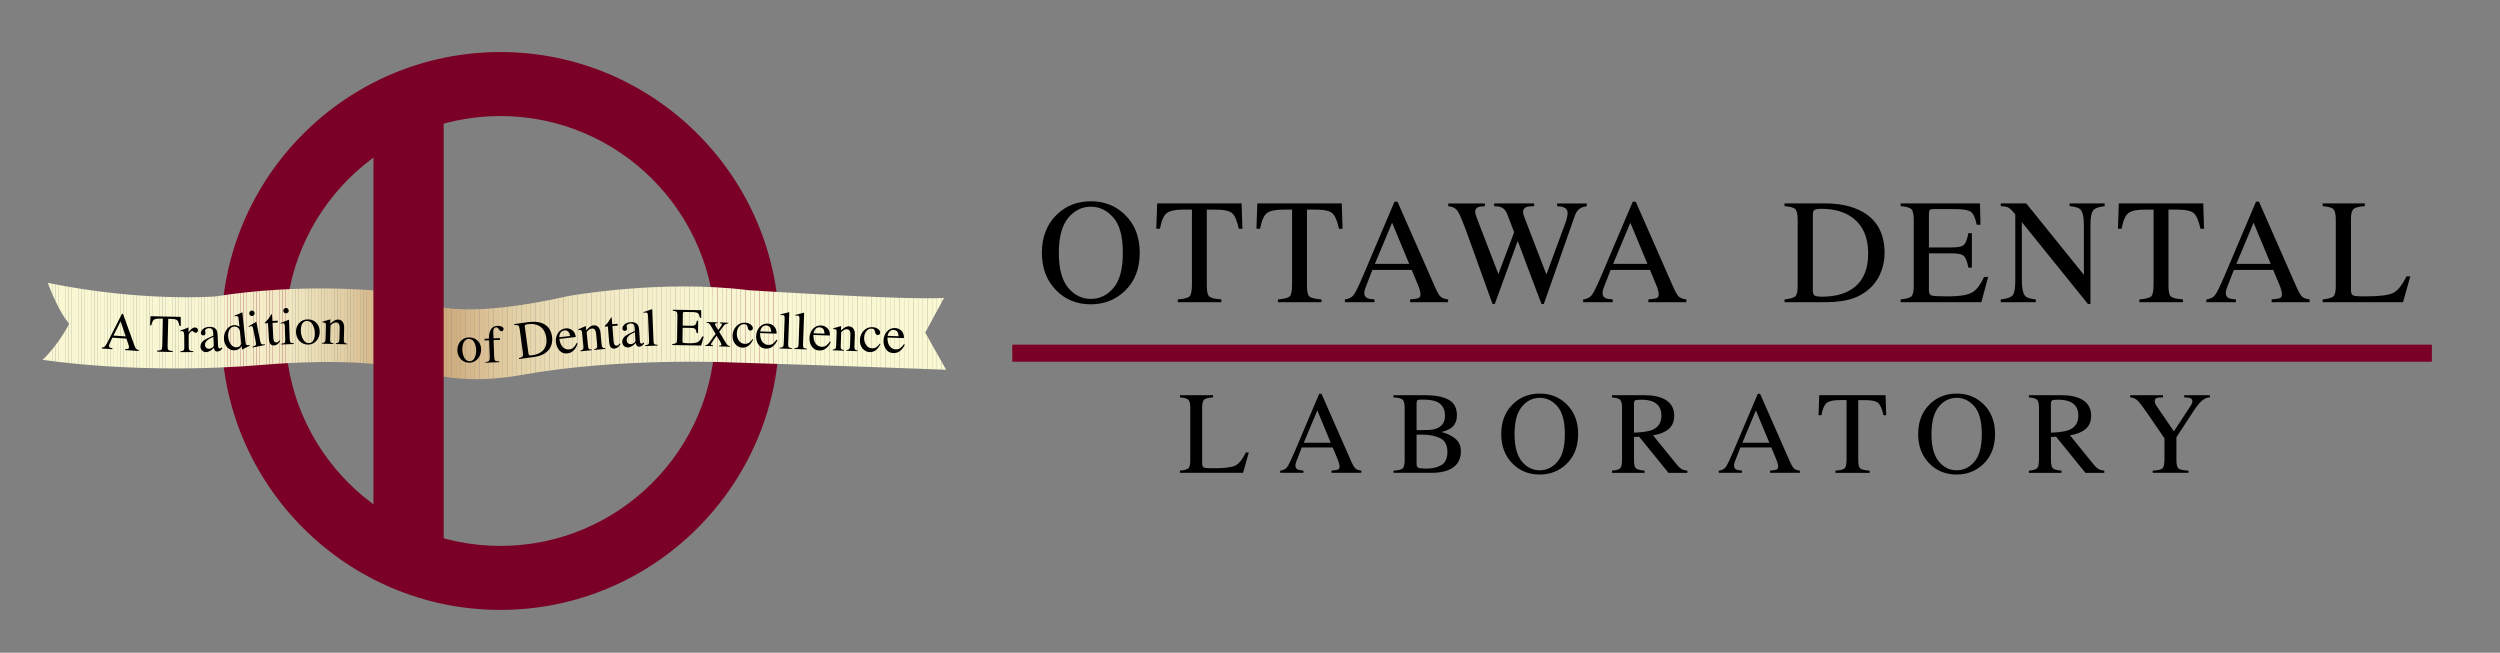 <?xml version="1.0" encoding="utf-8"?>
<!-- Generator: Adobe Illustrator 28.0.0, SVG Export Plug-In . SVG Version: 6.00 Build 0)  -->
<svg version="1.1" id="Layer_1" xmlns="http://www.w3.org/2000/svg" xmlns:xlink="http://www.w3.org/1999/xlink" x="0px" y="0px"
	 viewBox="0 0 1172 306" style="enable-background:new 0 0 1172 306;" xml:space="preserve">
<rect x="0" y="0" width="1172" height="306" fill="#808080" stroke="none"/>
<style type="text/css">
	.st0{fill:#7A0026;}
	.st1{clip-path:url(#SVGID_00000121997769980468697470000001046642673146425495_);fill:#F9F8D3;}
	.st2{clip-path:url(#SVGID_00000121997769980468697470000001046642673146425495_);fill:#F9F7D3;}
	.st3{clip-path:url(#SVGID_00000121997769980468697470000001046642673146425495_);fill:#F9F7D2;}
	.st4{clip-path:url(#SVGID_00000121997769980468697470000001046642673146425495_);fill:#F8F7D2;}
	.st5{clip-path:url(#SVGID_00000121997769980468697470000001046642673146425495_);fill:#F8F6D2;}
	.st6{clip-path:url(#SVGID_00000121997769980468697470000001046642673146425495_);fill:#F8F6D1;}
	.st7{clip-path:url(#SVGID_00000121997769980468697470000001046642673146425495_);fill:#F8F5D1;}
	.st8{clip-path:url(#SVGID_00000121997769980468697470000001046642673146425495_);fill:#F8F5D0;}
	.st9{clip-path:url(#SVGID_00000121997769980468697470000001046642673146425495_);fill:#F7F4D0;}
	.st10{clip-path:url(#SVGID_00000121997769980468697470000001046642673146425495_);fill:#F7F3CF;}
	.st11{clip-path:url(#SVGID_00000121997769980468697470000001046642673146425495_);fill:#F7F3CE;}
	.st12{clip-path:url(#SVGID_00000121997769980468697470000001046642673146425495_);fill:#F6F2CE;}
	.st13{clip-path:url(#SVGID_00000121997769980468697470000001046642673146425495_);fill:#F6F1CD;}
	.st14{clip-path:url(#SVGID_00000121997769980468697470000001046642673146425495_);fill:#F6F1CC;}
	.st15{clip-path:url(#SVGID_00000121997769980468697470000001046642673146425495_);fill:#F5F0CC;}
	.st16{clip-path:url(#SVGID_00000121997769980468697470000001046642673146425495_);fill:#F5F0CB;}
	.st17{clip-path:url(#SVGID_00000121997769980468697470000001046642673146425495_);fill:#F5EFCA;}
	.st18{clip-path:url(#SVGID_00000121997769980468697470000001046642673146425495_);fill:#F4EECA;}
	.st19{clip-path:url(#SVGID_00000121997769980468697470000001046642673146425495_);fill:#F4EEC9;}
	.st20{clip-path:url(#SVGID_00000121997769980468697470000001046642673146425495_);fill:#F4EDC8;}
	.st21{clip-path:url(#SVGID_00000121997769980468697470000001046642673146425495_);fill:#F3ECC8;}
	.st22{clip-path:url(#SVGID_00000121997769980468697470000001046642673146425495_);fill:#F3ECC7;}
	.st23{clip-path:url(#SVGID_00000121997769980468697470000001046642673146425495_);fill:#F3EBC6;}
	.st24{clip-path:url(#SVGID_00000121997769980468697470000001046642673146425495_);fill:#F2EAC5;}
	.st25{clip-path:url(#SVGID_00000121997769980468697470000001046642673146425495_);fill:#F2EAC4;}
	.st26{clip-path:url(#SVGID_00000121997769980468697470000001046642673146425495_);fill:#F1E9C3;}
	.st27{clip-path:url(#SVGID_00000121997769980468697470000001046642673146425495_);fill:#F1E8C2;}
	.st28{clip-path:url(#SVGID_00000121997769980468697470000001046642673146425495_);fill:#F0E7C1;}
	.st29{clip-path:url(#SVGID_00000121997769980468697470000001046642673146425495_);fill:#F0E6C0;}
	.st30{clip-path:url(#SVGID_00000121997769980468697470000001046642673146425495_);fill:#EFE5BF;}
	.st31{clip-path:url(#SVGID_00000121997769980468697470000001046642673146425495_);fill:#EEE4BD;}
	.st32{clip-path:url(#SVGID_00000121997769980468697470000001046642673146425495_);fill:#EEE3BC;}
	.st33{clip-path:url(#SVGID_00000121997769980468697470000001046642673146425495_);fill:#EDE2BB;}
	.st34{clip-path:url(#SVGID_00000121997769980468697470000001046642673146425495_);fill:#ECE0B9;}
	.st35{clip-path:url(#SVGID_00000121997769980468697470000001046642673146425495_);fill:#ECDFB8;}
	.st36{clip-path:url(#SVGID_00000121997769980468697470000001046642673146425495_);fill:#EBDEB6;}
	.st37{clip-path:url(#SVGID_00000121997769980468697470000001046642673146425495_);fill:#EADCB5;}
	.st38{clip-path:url(#SVGID_00000121997769980468697470000001046642673146425495_);fill:#E9DBB3;}
	.st39{clip-path:url(#SVGID_00000121997769980468697470000001046642673146425495_);fill:#E8D9B1;}
	.st40{clip-path:url(#SVGID_00000121997769980468697470000001046642673146425495_);fill:#E8D8AF;}
	.st41{clip-path:url(#SVGID_00000121997769980468697470000001046642673146425495_);fill:#E7D6AD;}
	.st42{clip-path:url(#SVGID_00000121997769980468697470000001046642673146425495_);fill:#E6D4AB;}
	.st43{clip-path:url(#SVGID_00000121997769980468697470000001046642673146425495_);fill:#E4D3A9;}
	.st44{clip-path:url(#SVGID_00000121997769980468697470000001046642673146425495_);fill:#E3D1A7;}
	.st45{clip-path:url(#SVGID_00000121997769980468697470000001046642673146425495_);fill:#E2CFA5;}
	.st46{clip-path:url(#SVGID_00000121997769980468697470000001046642673146425495_);fill:#E1CDA2;}
	.st47{clip-path:url(#SVGID_00000121997769980468697470000001046642673146425495_);fill:#E0CBA0;}
	.st48{clip-path:url(#SVGID_00000121997769980468697470000001046642673146425495_);fill:#DFC99D;}
	.st49{clip-path:url(#SVGID_00000121997769980468697470000001046642673146425495_);fill:#DDC69B;}
	.st50{clip-path:url(#SVGID_00000121997769980468697470000001046642673146425495_);fill:#DCC498;}
	.st51{clip-path:url(#SVGID_00000121997769980468697470000001046642673146425495_);fill:#DBC196;}
	.st52{clip-path:url(#SVGID_00000121997769980468697470000001046642673146425495_);fill:#D9BF93;}
	.st53{clip-path:url(#SVGID_00000121997769980468697470000001046642673146425495_);fill:#D8BC90;}
	.st54{clip-path:url(#SVGID_00000121997769980468697470000001046642673146425495_);fill:#D6BA8D;}
	.st55{clip-path:url(#SVGID_00000121997769980468697470000001046642673146425495_);fill:#D4B78A;}
	.st56{clip-path:url(#SVGID_00000121997769980468697470000001046642673146425495_);fill:#D3B487;}
	.st57{clip-path:url(#SVGID_00000121997769980468697470000001046642673146425495_);fill:#D1B184;}
	.st58{clip-path:url(#SVGID_00000121997769980468697470000001046642673146425495_);fill:#CFAE81;}
	.st59{clip-path:url(#SVGID_00000121997769980468697470000001046642673146425495_);fill:#CEAB7D;}
	.st60{clip-path:url(#SVGID_00000121997769980468697470000001046642673146425495_);fill:#CCA87A;}
	.st61{clip-path:url(#SVGID_00000121997769980468697470000001046642673146425495_);fill:#CAA476;}
	.st62{clip-path:url(#SVGID_00000121997769980468697470000001046642673146425495_);fill:#C8A173;}
	.st63{clip-path:url(#SVGID_00000121997769980468697470000001046642673146425495_);fill:#C69E6F;}
	.st64{clip-path:url(#SVGID_00000121997769980468697470000001046642673146425495_);fill:#C49A6C;}
	.st65{clip-path:url(#SVGID_00000122693005706029448720000001843270787539258557_);fill:#C49A6C;}
	.st66{clip-path:url(#SVGID_00000122693005706029448720000001843270787539258557_);fill:#C69E6F;}
	.st67{clip-path:url(#SVGID_00000122693005706029448720000001843270787539258557_);fill:#C8A173;}
	.st68{clip-path:url(#SVGID_00000122693005706029448720000001843270787539258557_);fill:#CAA476;}
	.st69{clip-path:url(#SVGID_00000122693005706029448720000001843270787539258557_);fill:#CCA87A;}
	.st70{clip-path:url(#SVGID_00000122693005706029448720000001843270787539258557_);fill:#CEAB7D;}
	.st71{clip-path:url(#SVGID_00000122693005706029448720000001843270787539258557_);fill:#CFAE81;}
	.st72{clip-path:url(#SVGID_00000122693005706029448720000001843270787539258557_);fill:#D1B184;}
	.st73{clip-path:url(#SVGID_00000122693005706029448720000001843270787539258557_);fill:#D3B487;}
	.st74{clip-path:url(#SVGID_00000122693005706029448720000001843270787539258557_);fill:#D4B78A;}
	.st75{clip-path:url(#SVGID_00000122693005706029448720000001843270787539258557_);fill:#D6BA8D;}
	.st76{clip-path:url(#SVGID_00000122693005706029448720000001843270787539258557_);fill:#D8BC90;}
	.st77{clip-path:url(#SVGID_00000122693005706029448720000001843270787539258557_);fill:#D9BF93;}
	.st78{clip-path:url(#SVGID_00000122693005706029448720000001843270787539258557_);fill:#DBC196;}
	.st79{clip-path:url(#SVGID_00000122693005706029448720000001843270787539258557_);fill:#DCC498;}
	.st80{clip-path:url(#SVGID_00000122693005706029448720000001843270787539258557_);fill:#DDC69B;}
	.st81{clip-path:url(#SVGID_00000122693005706029448720000001843270787539258557_);fill:#DFC99D;}
	.st82{clip-path:url(#SVGID_00000122693005706029448720000001843270787539258557_);fill:#E0CBA0;}
	.st83{clip-path:url(#SVGID_00000122693005706029448720000001843270787539258557_);fill:#E1CDA2;}
	.st84{clip-path:url(#SVGID_00000122693005706029448720000001843270787539258557_);fill:#E2CFA5;}
	.st85{clip-path:url(#SVGID_00000122693005706029448720000001843270787539258557_);fill:#E3D1A7;}
	.st86{clip-path:url(#SVGID_00000122693005706029448720000001843270787539258557_);fill:#E4D3A9;}
	.st87{clip-path:url(#SVGID_00000122693005706029448720000001843270787539258557_);fill:#E6D4AB;}
	.st88{clip-path:url(#SVGID_00000122693005706029448720000001843270787539258557_);fill:#E7D6AD;}
	.st89{clip-path:url(#SVGID_00000122693005706029448720000001843270787539258557_);fill:#E8D8AF;}
	.st90{clip-path:url(#SVGID_00000122693005706029448720000001843270787539258557_);fill:#E8D9B1;}
	.st91{clip-path:url(#SVGID_00000122693005706029448720000001843270787539258557_);fill:#E9DBB3;}
	.st92{clip-path:url(#SVGID_00000122693005706029448720000001843270787539258557_);fill:#EADCB5;}
	.st93{clip-path:url(#SVGID_00000122693005706029448720000001843270787539258557_);fill:#EBDEB6;}
	.st94{clip-path:url(#SVGID_00000122693005706029448720000001843270787539258557_);fill:#ECDFB8;}
	.st95{clip-path:url(#SVGID_00000122693005706029448720000001843270787539258557_);fill:#ECE0B9;}
	.st96{clip-path:url(#SVGID_00000122693005706029448720000001843270787539258557_);fill:#EDE2BB;}
	.st97{clip-path:url(#SVGID_00000122693005706029448720000001843270787539258557_);fill:#EEE3BC;}
	.st98{clip-path:url(#SVGID_00000122693005706029448720000001843270787539258557_);fill:#EEE4BD;}
	.st99{clip-path:url(#SVGID_00000122693005706029448720000001843270787539258557_);fill:#EFE5BF;}
	.st100{clip-path:url(#SVGID_00000122693005706029448720000001843270787539258557_);fill:#F0E6C0;}
	.st101{clip-path:url(#SVGID_00000122693005706029448720000001843270787539258557_);fill:#F0E7C1;}
	.st102{clip-path:url(#SVGID_00000122693005706029448720000001843270787539258557_);fill:#F1E8C2;}
	.st103{clip-path:url(#SVGID_00000122693005706029448720000001843270787539258557_);fill:#F1E9C3;}
	.st104{clip-path:url(#SVGID_00000122693005706029448720000001843270787539258557_);fill:#F2EAC4;}
	.st105{clip-path:url(#SVGID_00000122693005706029448720000001843270787539258557_);fill:#F2EAC5;}
	.st106{clip-path:url(#SVGID_00000122693005706029448720000001843270787539258557_);fill:#F3EBC6;}
	.st107{clip-path:url(#SVGID_00000122693005706029448720000001843270787539258557_);fill:#F3ECC7;}
	.st108{clip-path:url(#SVGID_00000122693005706029448720000001843270787539258557_);fill:#F3ECC8;}
	.st109{clip-path:url(#SVGID_00000122693005706029448720000001843270787539258557_);fill:#F4EDC8;}
	.st110{clip-path:url(#SVGID_00000122693005706029448720000001843270787539258557_);fill:#F4EEC9;}
	.st111{clip-path:url(#SVGID_00000122693005706029448720000001843270787539258557_);fill:#F4EECA;}
	.st112{clip-path:url(#SVGID_00000122693005706029448720000001843270787539258557_);fill:#F5EFCA;}
	.st113{clip-path:url(#SVGID_00000122693005706029448720000001843270787539258557_);fill:#F5F0CB;}
	.st114{clip-path:url(#SVGID_00000122693005706029448720000001843270787539258557_);fill:#F5F0CC;}
	.st115{clip-path:url(#SVGID_00000122693005706029448720000001843270787539258557_);fill:#F6F1CC;}
	.st116{clip-path:url(#SVGID_00000122693005706029448720000001843270787539258557_);fill:#F6F1CD;}
	.st117{clip-path:url(#SVGID_00000122693005706029448720000001843270787539258557_);fill:#F6F2CE;}
	.st118{clip-path:url(#SVGID_00000122693005706029448720000001843270787539258557_);fill:#F7F3CE;}
	.st119{clip-path:url(#SVGID_00000122693005706029448720000001843270787539258557_);fill:#F7F3CF;}
	.st120{clip-path:url(#SVGID_00000122693005706029448720000001843270787539258557_);fill:#F7F4D0;}
	.st121{clip-path:url(#SVGID_00000122693005706029448720000001843270787539258557_);fill:#F8F5D0;}
	.st122{clip-path:url(#SVGID_00000122693005706029448720000001843270787539258557_);fill:#F8F5D1;}
	.st123{clip-path:url(#SVGID_00000122693005706029448720000001843270787539258557_);fill:#F8F6D1;}
	.st124{clip-path:url(#SVGID_00000122693005706029448720000001843270787539258557_);fill:#F8F6D2;}
	.st125{clip-path:url(#SVGID_00000122693005706029448720000001843270787539258557_);fill:#F8F7D2;}
	.st126{clip-path:url(#SVGID_00000122693005706029448720000001843270787539258557_);fill:#F9F7D2;}
	.st127{clip-path:url(#SVGID_00000122693005706029448720000001843270787539258557_);fill:#F9F7D3;}
	.st128{clip-path:url(#SVGID_00000122693005706029448720000001843270787539258557_);fill:#F9F8D3;}
</style>
<g>
	<g>
		<g>
			<g>
				<path class="st0" d="M234.57,285.92c-72.1,0-130.76-58.66-130.76-130.76S162.47,24.4,234.57,24.4s130.76,58.66,130.76,130.76
					S306.67,285.92,234.57,285.92z M234.57,54.4c-55.56,0-100.76,45.2-100.76,100.76s45.2,100.76,100.76,100.76
					s100.76-45.2,100.76-100.76S290.13,54.4,234.57,54.4z"/>
			</g>
		</g>
		<g>
			<g>
				<defs>
					<path id="SVGID_1_" d="M22.4,132.61c0,0,4.91,13.49,10.06,19.13c0,0-4.91,9.81-12.51,16.92c0,0,45.38,7.32,104.25,2.31
						c0,0,30.91-2.84,54.21,0l11.77,6.27l-1.23-53.96l-12.51,13c0,0-35.57-3.68-75.55,2.7C100.89,138.99,66.8,141.69,22.4,132.61z"
						/>
				</defs>
				<clipPath id="SVGID_00000068638905325338083550000005630858713636810400_">
					<use xlink:href="#SVGID_1_"  style="overflow:visible;"/>
				</clipPath>
				<path style="clip-path:url(#SVGID_00000068638905325338083550000005630858713636810400_);fill:#F9F8D3;" d="M19.95,123.29v53.96
					V123.29z"/>
				
					<rect x="19.95" y="123.29" style="clip-path:url(#SVGID_00000068638905325338083550000005630858713636810400_);fill:#F9F8D3;" width="1.52" height="53.96"/>
				
					<rect x="21.47" y="123.29" style="clip-path:url(#SVGID_00000068638905325338083550000005630858713636810400_);fill:#F9F8D3;" width="1.52" height="53.96"/>
				
					<rect x="22.99" y="123.29" style="clip-path:url(#SVGID_00000068638905325338083550000005630858713636810400_);fill:#F9F8D3;" width="1.52" height="53.96"/>
				
					<rect x="24.51" y="123.29" style="clip-path:url(#SVGID_00000068638905325338083550000005630858713636810400_);fill:#F9F8D3;" width="1.52" height="53.96"/>
				
					<rect x="26.03" y="123.29" style="clip-path:url(#SVGID_00000068638905325338083550000005630858713636810400_);fill:#F9F8D3;" width="1.52" height="53.96"/>
				
					<rect x="27.55" y="123.29" style="clip-path:url(#SVGID_00000068638905325338083550000005630858713636810400_);fill:#F9F8D3;" width="1.52" height="53.96"/>
				
					<rect x="29.07" y="123.29" style="clip-path:url(#SVGID_00000068638905325338083550000005630858713636810400_);fill:#F9F8D3;" width="1.52" height="53.96"/>
				
					<rect x="30.59" y="123.29" style="clip-path:url(#SVGID_00000068638905325338083550000005630858713636810400_);fill:#F9F8D3;" width="1.52" height="53.96"/>
				
					<rect x="32.11" y="123.29" style="clip-path:url(#SVGID_00000068638905325338083550000005630858713636810400_);fill:#F9F8D3;" width="1.52" height="53.96"/>
				
					<rect x="33.63" y="123.29" style="clip-path:url(#SVGID_00000068638905325338083550000005630858713636810400_);fill:#F9F8D3;" width="1.52" height="53.96"/>
				
					<rect x="35.15" y="123.29" style="clip-path:url(#SVGID_00000068638905325338083550000005630858713636810400_);fill:#F9F8D3;" width="1.52" height="53.96"/>
				
					<rect x="36.67" y="123.29" style="clip-path:url(#SVGID_00000068638905325338083550000005630858713636810400_);fill:#F9F8D3;" width="1.52" height="53.96"/>
				
					<rect x="38.19" y="123.29" style="clip-path:url(#SVGID_00000068638905325338083550000005630858713636810400_);fill:#F9F8D3;" width="1.52" height="53.96"/>
				
					<rect x="39.71" y="123.29" style="clip-path:url(#SVGID_00000068638905325338083550000005630858713636810400_);fill:#F9F8D3;" width="1.52" height="53.96"/>
				
					<rect x="41.23" y="123.29" style="clip-path:url(#SVGID_00000068638905325338083550000005630858713636810400_);fill:#F9F8D3;" width="1.52" height="53.96"/>
				
					<rect x="42.75" y="123.29" style="clip-path:url(#SVGID_00000068638905325338083550000005630858713636810400_);fill:#F9F8D3;" width="1.52" height="53.96"/>
				
					<rect x="44.27" y="123.29" style="clip-path:url(#SVGID_00000068638905325338083550000005630858713636810400_);fill:#F9F8D3;" width="1.52" height="53.96"/>
				
					<rect x="45.79" y="123.29" style="clip-path:url(#SVGID_00000068638905325338083550000005630858713636810400_);fill:#F9F8D3;" width="1.52" height="53.96"/>
				
					<rect x="47.31" y="123.29" style="clip-path:url(#SVGID_00000068638905325338083550000005630858713636810400_);fill:#F9F8D3;" width="1.52" height="53.96"/>
				
					<rect x="48.83" y="123.29" style="clip-path:url(#SVGID_00000068638905325338083550000005630858713636810400_);fill:#F9F8D3;" width="1.52" height="53.96"/>
				
					<rect x="50.35" y="123.29" style="clip-path:url(#SVGID_00000068638905325338083550000005630858713636810400_);fill:#F9F8D3;" width="1.52" height="53.96"/>
				
					<rect x="51.87" y="123.29" style="clip-path:url(#SVGID_00000068638905325338083550000005630858713636810400_);fill:#F9F8D3;" width="1.52" height="53.96"/>
				
					<rect x="53.39" y="123.29" style="clip-path:url(#SVGID_00000068638905325338083550000005630858713636810400_);fill:#F9F8D3;" width="1.52" height="53.96"/>
				
					<rect x="54.91" y="123.29" style="clip-path:url(#SVGID_00000068638905325338083550000005630858713636810400_);fill:#F9F8D3;" width="1.52" height="53.96"/>
				
					<rect x="56.43" y="123.29" style="clip-path:url(#SVGID_00000068638905325338083550000005630858713636810400_);fill:#F9F8D3;" width="1.52" height="53.96"/>
				
					<rect x="57.95" y="123.29" style="clip-path:url(#SVGID_00000068638905325338083550000005630858713636810400_);fill:#F9F8D3;" width="1.52" height="53.96"/>
				
					<rect x="59.47" y="123.29" style="clip-path:url(#SVGID_00000068638905325338083550000005630858713636810400_);fill:#F9F8D3;" width="1.52" height="53.96"/>
				
					<rect x="60.99" y="123.29" style="clip-path:url(#SVGID_00000068638905325338083550000005630858713636810400_);fill:#F9F8D3;" width="1.52" height="53.96"/>
				
					<rect x="62.51" y="123.29" style="clip-path:url(#SVGID_00000068638905325338083550000005630858713636810400_);fill:#F9F8D3;" width="1.52" height="53.96"/>
				
					<rect x="64.03" y="123.29" style="clip-path:url(#SVGID_00000068638905325338083550000005630858713636810400_);fill:#F9F8D3;" width="1.52" height="53.96"/>
				
					<rect x="65.55" y="123.29" style="clip-path:url(#SVGID_00000068638905325338083550000005630858713636810400_);fill:#F9F8D3;" width="1.52" height="53.96"/>
				
					<rect x="67.07" y="123.29" style="clip-path:url(#SVGID_00000068638905325338083550000005630858713636810400_);fill:#F9F8D3;" width="1.52" height="53.96"/>
				
					<rect x="68.59" y="123.29" style="clip-path:url(#SVGID_00000068638905325338083550000005630858713636810400_);fill:#F9F8D3;" width="1.52" height="53.96"/>
				
					<rect x="70.11" y="123.29" style="clip-path:url(#SVGID_00000068638905325338083550000005630858713636810400_);fill:#F9F8D3;" width="1.52" height="53.96"/>
				
					<rect x="71.63" y="123.29" style="clip-path:url(#SVGID_00000068638905325338083550000005630858713636810400_);fill:#F9F8D3;" width="1.52" height="53.96"/>
				
					<rect x="73.14" y="123.29" style="clip-path:url(#SVGID_00000068638905325338083550000005630858713636810400_);fill:#F9F7D3;" width="1.52" height="53.96"/>
				
					<rect x="74.66" y="123.29" style="clip-path:url(#SVGID_00000068638905325338083550000005630858713636810400_);fill:#F9F7D3;" width="1.52" height="53.96"/>
				
					<rect x="76.18" y="123.29" style="clip-path:url(#SVGID_00000068638905325338083550000005630858713636810400_);fill:#F9F7D3;" width="1.52" height="53.96"/>
				
					<rect x="77.7" y="123.29" style="clip-path:url(#SVGID_00000068638905325338083550000005630858713636810400_);fill:#F9F7D3;" width="1.52" height="53.96"/>
				
					<rect x="79.22" y="123.29" style="clip-path:url(#SVGID_00000068638905325338083550000005630858713636810400_);fill:#F9F7D2;" width="1.52" height="53.96"/>
				
					<rect x="80.74" y="123.29" style="clip-path:url(#SVGID_00000068638905325338083550000005630858713636810400_);fill:#F9F7D2;" width="1.52" height="53.96"/>
				
					<rect x="82.26" y="123.29" style="clip-path:url(#SVGID_00000068638905325338083550000005630858713636810400_);fill:#F8F7D2;" width="1.52" height="53.96"/>
				
					<rect x="83.78" y="123.29" style="clip-path:url(#SVGID_00000068638905325338083550000005630858713636810400_);fill:#F8F7D2;" width="1.52" height="53.96"/>
				
					<rect x="85.3" y="123.29" style="clip-path:url(#SVGID_00000068638905325338083550000005630858713636810400_);fill:#F8F6D2;" width="1.52" height="53.96"/>
				
					<rect x="86.82" y="123.29" style="clip-path:url(#SVGID_00000068638905325338083550000005630858713636810400_);fill:#F8F6D2;" width="1.52" height="53.96"/>
				
					<rect x="88.34" y="123.29" style="clip-path:url(#SVGID_00000068638905325338083550000005630858713636810400_);fill:#F8F6D2;" width="1.52" height="53.96"/>
				
					<rect x="89.86" y="123.29" style="clip-path:url(#SVGID_00000068638905325338083550000005630858713636810400_);fill:#F8F6D1;" width="1.52" height="53.96"/>
				
					<rect x="91.38" y="123.29" style="clip-path:url(#SVGID_00000068638905325338083550000005630858713636810400_);fill:#F8F6D1;" width="1.52" height="53.96"/>
				
					<rect x="92.9" y="123.29" style="clip-path:url(#SVGID_00000068638905325338083550000005630858713636810400_);fill:#F8F5D1;" width="1.52" height="53.96"/>
				
					<rect x="94.42" y="123.29" style="clip-path:url(#SVGID_00000068638905325338083550000005630858713636810400_);fill:#F8F5D1;" width="1.52" height="53.96"/>
				
					<rect x="95.94" y="123.29" style="clip-path:url(#SVGID_00000068638905325338083550000005630858713636810400_);fill:#F8F5D0;" width="1.52" height="53.96"/>
				
					<rect x="97.46" y="123.29" style="clip-path:url(#SVGID_00000068638905325338083550000005630858713636810400_);fill:#F7F4D0;" width="1.52" height="53.96"/>
				
					<rect x="98.98" y="123.29" style="clip-path:url(#SVGID_00000068638905325338083550000005630858713636810400_);fill:#F7F4D0;" width="1.52" height="53.96"/>
				
					<rect x="100.5" y="123.29" style="clip-path:url(#SVGID_00000068638905325338083550000005630858713636810400_);fill:#F7F4D0;" width="1.52" height="53.96"/>
				
					<rect x="102.02" y="123.29" style="clip-path:url(#SVGID_00000068638905325338083550000005630858713636810400_);fill:#F7F3CF;" width="1.52" height="53.96"/>
				
					<rect x="103.54" y="123.29" style="clip-path:url(#SVGID_00000068638905325338083550000005630858713636810400_);fill:#F7F3CF;" width="1.52" height="53.96"/>
				
					<rect x="105.06" y="123.29" style="clip-path:url(#SVGID_00000068638905325338083550000005630858713636810400_);fill:#F7F3CE;" width="1.52" height="53.96"/>
				
					<rect x="106.58" y="123.29" style="clip-path:url(#SVGID_00000068638905325338083550000005630858713636810400_);fill:#F6F2CE;" width="1.52" height="53.96"/>
				
					<rect x="108.1" y="123.29" style="clip-path:url(#SVGID_00000068638905325338083550000005630858713636810400_);fill:#F6F2CE;" width="1.52" height="53.96"/>
				
					<rect x="109.62" y="123.29" style="clip-path:url(#SVGID_00000068638905325338083550000005630858713636810400_);fill:#F6F1CD;" width="1.52" height="53.96"/>
				
					<rect x="111.14" y="123.29" style="clip-path:url(#SVGID_00000068638905325338083550000005630858713636810400_);fill:#F6F1CD;" width="1.52" height="53.96"/>
				
					<rect x="112.66" y="123.29" style="clip-path:url(#SVGID_00000068638905325338083550000005630858713636810400_);fill:#F6F1CC;" width="1.52" height="53.96"/>
				
					<rect x="114.18" y="123.29" style="clip-path:url(#SVGID_00000068638905325338083550000005630858713636810400_);fill:#F5F0CC;" width="1.52" height="53.96"/>
				
					<rect x="115.7" y="123.29" style="clip-path:url(#SVGID_00000068638905325338083550000005630858713636810400_);fill:#F5F0CB;" width="1.52" height="53.96"/>
				
					<rect x="117.22" y="123.29" style="clip-path:url(#SVGID_00000068638905325338083550000005630858713636810400_);fill:#F5EFCA;" width="1.52" height="53.96"/>
				
					<rect x="118.74" y="123.29" style="clip-path:url(#SVGID_00000068638905325338083550000005630858713636810400_);fill:#F4EECA;" width="1.52" height="53.96"/>
				
					<rect x="120.26" y="123.29" style="clip-path:url(#SVGID_00000068638905325338083550000005630858713636810400_);fill:#F4EEC9;" width="1.52" height="53.96"/>
				
					<rect x="121.78" y="123.29" style="clip-path:url(#SVGID_00000068638905325338083550000005630858713636810400_);fill:#F4EDC8;" width="1.52" height="53.96"/>
				
					<rect x="123.3" y="123.29" style="clip-path:url(#SVGID_00000068638905325338083550000005630858713636810400_);fill:#F3ECC8;" width="1.52" height="53.96"/>
				
					<rect x="124.82" y="123.29" style="clip-path:url(#SVGID_00000068638905325338083550000005630858713636810400_);fill:#F3ECC7;" width="1.52" height="53.96"/>
				
					<rect x="126.34" y="123.29" style="clip-path:url(#SVGID_00000068638905325338083550000005630858713636810400_);fill:#F3EBC6;" width="1.52" height="53.96"/>
				
					<rect x="127.86" y="123.29" style="clip-path:url(#SVGID_00000068638905325338083550000005630858713636810400_);fill:#F2EAC5;" width="1.52" height="53.96"/>
				
					<rect x="129.38" y="123.29" style="clip-path:url(#SVGID_00000068638905325338083550000005630858713636810400_);fill:#F2EAC4;" width="1.52" height="53.96"/>
				
					<rect x="130.9" y="123.29" style="clip-path:url(#SVGID_00000068638905325338083550000005630858713636810400_);fill:#F1E9C3;" width="1.52" height="53.96"/>
				
					<rect x="132.42" y="123.29" style="clip-path:url(#SVGID_00000068638905325338083550000005630858713636810400_);fill:#F1E8C2;" width="1.52" height="53.96"/>
				
					<rect x="133.94" y="123.29" style="clip-path:url(#SVGID_00000068638905325338083550000005630858713636810400_);fill:#F0E7C1;" width="1.52" height="53.96"/>
				
					<rect x="135.46" y="123.29" style="clip-path:url(#SVGID_00000068638905325338083550000005630858713636810400_);fill:#F0E6C0;" width="1.52" height="53.96"/>
				
					<rect x="136.98" y="123.29" style="clip-path:url(#SVGID_00000068638905325338083550000005630858713636810400_);fill:#EFE5BF;" width="1.52" height="53.96"/>
				
					<rect x="138.5" y="123.29" style="clip-path:url(#SVGID_00000068638905325338083550000005630858713636810400_);fill:#EEE4BD;" width="1.52" height="53.96"/>
				
					<rect x="140.02" y="123.29" style="clip-path:url(#SVGID_00000068638905325338083550000005630858713636810400_);fill:#EEE3BC;" width="1.52" height="53.96"/>
				
					<rect x="141.54" y="123.29" style="clip-path:url(#SVGID_00000068638905325338083550000005630858713636810400_);fill:#EDE2BB;" width="1.52" height="53.96"/>
				
					<rect x="143.06" y="123.29" style="clip-path:url(#SVGID_00000068638905325338083550000005630858713636810400_);fill:#ECE0B9;" width="1.52" height="53.96"/>
				
					<rect x="144.58" y="123.29" style="clip-path:url(#SVGID_00000068638905325338083550000005630858713636810400_);fill:#ECDFB8;" width="1.52" height="53.96"/>
				
					<rect x="146.1" y="123.29" style="clip-path:url(#SVGID_00000068638905325338083550000005630858713636810400_);fill:#EBDEB6;" width="1.52" height="53.96"/>
				
					<rect x="147.62" y="123.29" style="clip-path:url(#SVGID_00000068638905325338083550000005630858713636810400_);fill:#EADCB5;" width="1.52" height="53.96"/>
				
					<rect x="149.14" y="123.29" style="clip-path:url(#SVGID_00000068638905325338083550000005630858713636810400_);fill:#E9DBB3;" width="1.52" height="53.96"/>
				
					<rect x="150.66" y="123.29" style="clip-path:url(#SVGID_00000068638905325338083550000005630858713636810400_);fill:#E8D9B1;" width="1.52" height="53.96"/>
				
					<rect x="152.18" y="123.29" style="clip-path:url(#SVGID_00000068638905325338083550000005630858713636810400_);fill:#E8D8AF;" width="1.52" height="53.96"/>
				
					<rect x="153.7" y="123.29" style="clip-path:url(#SVGID_00000068638905325338083550000005630858713636810400_);fill:#E7D6AD;" width="1.52" height="53.96"/>
				
					<rect x="155.22" y="123.29" style="clip-path:url(#SVGID_00000068638905325338083550000005630858713636810400_);fill:#E6D4AB;" width="1.52" height="53.96"/>
				
					<rect x="156.74" y="123.29" style="clip-path:url(#SVGID_00000068638905325338083550000005630858713636810400_);fill:#E4D3A9;" width="1.52" height="53.96"/>
				
					<rect x="158.26" y="123.29" style="clip-path:url(#SVGID_00000068638905325338083550000005630858713636810400_);fill:#E3D1A7;" width="1.52" height="53.96"/>
				
					<rect x="159.78" y="123.29" style="clip-path:url(#SVGID_00000068638905325338083550000005630858713636810400_);fill:#E2CFA5;" width="1.52" height="53.96"/>
				
					<rect x="161.3" y="123.29" style="clip-path:url(#SVGID_00000068638905325338083550000005630858713636810400_);fill:#E1CDA2;" width="1.52" height="53.96"/>
				
					<rect x="162.82" y="123.29" style="clip-path:url(#SVGID_00000068638905325338083550000005630858713636810400_);fill:#E0CBA0;" width="1.52" height="53.96"/>
				
					<rect x="164.34" y="123.29" style="clip-path:url(#SVGID_00000068638905325338083550000005630858713636810400_);fill:#DFC99D;" width="1.52" height="53.96"/>
				
					<rect x="165.86" y="123.29" style="clip-path:url(#SVGID_00000068638905325338083550000005630858713636810400_);fill:#DDC69B;" width="1.52" height="53.96"/>
				
					<rect x="167.38" y="123.29" style="clip-path:url(#SVGID_00000068638905325338083550000005630858713636810400_);fill:#DCC498;" width="1.52" height="53.96"/>
				
					<rect x="168.9" y="123.29" style="clip-path:url(#SVGID_00000068638905325338083550000005630858713636810400_);fill:#DBC196;" width="1.52" height="53.96"/>
				
					<rect x="170.42" y="123.29" style="clip-path:url(#SVGID_00000068638905325338083550000005630858713636810400_);fill:#D9BF93;" width="1.52" height="53.96"/>
				
					<rect x="171.94" y="123.29" style="clip-path:url(#SVGID_00000068638905325338083550000005630858713636810400_);fill:#D8BC90;" width="1.52" height="53.96"/>
				
					<rect x="173.46" y="123.29" style="clip-path:url(#SVGID_00000068638905325338083550000005630858713636810400_);fill:#D6BA8D;" width="1.52" height="53.96"/>
				
					<rect x="174.98" y="123.29" style="clip-path:url(#SVGID_00000068638905325338083550000005630858713636810400_);fill:#D4B78A;" width="1.52" height="53.96"/>
				
					<rect x="176.5" y="123.29" style="clip-path:url(#SVGID_00000068638905325338083550000005630858713636810400_);fill:#D3B487;" width="1.52" height="53.96"/>
				
					<rect x="178.02" y="123.29" style="clip-path:url(#SVGID_00000068638905325338083550000005630858713636810400_);fill:#D1B184;" width="1.52" height="53.96"/>
				
					<rect x="179.54" y="123.29" style="clip-path:url(#SVGID_00000068638905325338083550000005630858713636810400_);fill:#CFAE81;" width="1.52" height="53.96"/>
				
					<rect x="181.06" y="123.29" style="clip-path:url(#SVGID_00000068638905325338083550000005630858713636810400_);fill:#CEAB7D;" width="1.52" height="53.96"/>
				
					<rect x="182.58" y="123.29" style="clip-path:url(#SVGID_00000068638905325338083550000005630858713636810400_);fill:#CCA87A;" width="1.52" height="53.96"/>
				
					<rect x="184.1" y="123.29" style="clip-path:url(#SVGID_00000068638905325338083550000005630858713636810400_);fill:#CAA476;" width="1.52" height="53.96"/>
				
					<rect x="185.62" y="123.29" style="clip-path:url(#SVGID_00000068638905325338083550000005630858713636810400_);fill:#C8A173;" width="1.52" height="53.96"/>
				
					<rect x="187.14" y="123.29" style="clip-path:url(#SVGID_00000068638905325338083550000005630858713636810400_);fill:#C69E6F;" width="1.52" height="53.96"/>
				
					<rect x="188.66" y="123.29" style="clip-path:url(#SVGID_00000068638905325338083550000005630858713636810400_);fill:#C49A6C;" width="1.52" height="53.96"/>
				<path style="clip-path:url(#SVGID_00000068638905325338083550000005630858713636810400_);fill:#C49A6C;" d="M190.18,177.25
					v-53.96V177.25z"/>
			</g>
		</g>
		<g>
			<g>
				<defs>
					<path id="SVGID_00000033362473509194601250000000024829032857996968_" d="M204.4,143.4c0,0,15.7,5.89,62.3-4.66
						c0,0,43.42-7.85,84.13-2.7c0,0,74.08,4.79,91.74,3.62l-8.83,16.25l9.81,17.42c0,0-44.64-1.72-100.81-3.43
						c0,0-52.25-2.45-98.36,5.89c0,0-21.34,4.42-39.98,0l-5.89,11.28v-57.15L204.4,143.4z"/>
				</defs>
				<clipPath id="SVGID_00000123440089619202252020000010155486449522003120_">
					<use xlink:href="#SVGID_00000033362473509194601250000000024829032857996968_"  style="overflow:visible;"/>
				</clipPath>
				<path style="clip-path:url(#SVGID_00000123440089619202252020000010155486449522003120_);fill:#C49A6C;" d="M198.52,129.91
					v57.15V129.91z"/>
				
					<rect x="198.52" y="129.91" style="clip-path:url(#SVGID_00000123440089619202252020000010155486449522003120_);fill:#C49A6C;" width="2.19" height="57.15"/>
				
					<rect x="200.7" y="129.91" style="clip-path:url(#SVGID_00000123440089619202252020000010155486449522003120_);fill:#C69E6F;" width="2.19" height="57.15"/>
				
					<rect x="202.89" y="129.91" style="clip-path:url(#SVGID_00000123440089619202252020000010155486449522003120_);fill:#C8A173;" width="2.19" height="57.15"/>
				
					<rect x="205.08" y="129.91" style="clip-path:url(#SVGID_00000123440089619202252020000010155486449522003120_);fill:#CAA476;" width="2.19" height="57.15"/>
				
					<rect x="207.27" y="129.91" style="clip-path:url(#SVGID_00000123440089619202252020000010155486449522003120_);fill:#CCA87A;" width="2.19" height="57.15"/>
				
					<rect x="209.46" y="129.91" style="clip-path:url(#SVGID_00000123440089619202252020000010155486449522003120_);fill:#CEAB7D;" width="2.19" height="57.15"/>
				
					<rect x="211.64" y="129.91" style="clip-path:url(#SVGID_00000123440089619202252020000010155486449522003120_);fill:#CFAE81;" width="2.19" height="57.15"/>
				
					<rect x="213.83" y="129.91" style="clip-path:url(#SVGID_00000123440089619202252020000010155486449522003120_);fill:#D1B184;" width="2.19" height="57.15"/>
				
					<rect x="216.02" y="129.91" style="clip-path:url(#SVGID_00000123440089619202252020000010155486449522003120_);fill:#D3B487;" width="2.19" height="57.15"/>
				
					<rect x="218.21" y="129.91" style="clip-path:url(#SVGID_00000123440089619202252020000010155486449522003120_);fill:#D4B78A;" width="2.19" height="57.15"/>
				
					<rect x="220.4" y="129.91" style="clip-path:url(#SVGID_00000123440089619202252020000010155486449522003120_);fill:#D6BA8D;" width="2.19" height="57.15"/>
				
					<rect x="222.58" y="129.91" style="clip-path:url(#SVGID_00000123440089619202252020000010155486449522003120_);fill:#D8BC90;" width="2.19" height="57.15"/>
				
					<rect x="224.77" y="129.91" style="clip-path:url(#SVGID_00000123440089619202252020000010155486449522003120_);fill:#D9BF93;" width="2.19" height="57.15"/>
				
					<rect x="226.96" y="129.91" style="clip-path:url(#SVGID_00000123440089619202252020000010155486449522003120_);fill:#DBC196;" width="2.19" height="57.15"/>
				
					<rect x="229.15" y="129.91" style="clip-path:url(#SVGID_00000123440089619202252020000010155486449522003120_);fill:#DCC498;" width="2.19" height="57.15"/>
				
					<rect x="231.33" y="129.91" style="clip-path:url(#SVGID_00000123440089619202252020000010155486449522003120_);fill:#DDC69B;" width="2.19" height="57.15"/>
				
					<rect x="233.52" y="129.91" style="clip-path:url(#SVGID_00000123440089619202252020000010155486449522003120_);fill:#DFC99D;" width="2.19" height="57.15"/>
				
					<rect x="235.71" y="129.91" style="clip-path:url(#SVGID_00000123440089619202252020000010155486449522003120_);fill:#E0CBA0;" width="2.19" height="57.15"/>
				
					<rect x="237.9" y="129.91" style="clip-path:url(#SVGID_00000123440089619202252020000010155486449522003120_);fill:#E1CDA2;" width="2.19" height="57.15"/>
				
					<rect x="240.09" y="129.91" style="clip-path:url(#SVGID_00000123440089619202252020000010155486449522003120_);fill:#E2CFA5;" width="2.19" height="57.15"/>
				
					<rect x="242.27" y="129.91" style="clip-path:url(#SVGID_00000123440089619202252020000010155486449522003120_);fill:#E3D1A7;" width="2.19" height="57.15"/>
				
					<rect x="244.46" y="129.91" style="clip-path:url(#SVGID_00000123440089619202252020000010155486449522003120_);fill:#E4D3A9;" width="2.19" height="57.15"/>
				
					<rect x="246.65" y="129.91" style="clip-path:url(#SVGID_00000123440089619202252020000010155486449522003120_);fill:#E6D4AB;" width="2.19" height="57.15"/>
				
					<rect x="248.84" y="129.91" style="clip-path:url(#SVGID_00000123440089619202252020000010155486449522003120_);fill:#E7D6AD;" width="2.19" height="57.15"/>
				
					<rect x="251.03" y="129.91" style="clip-path:url(#SVGID_00000123440089619202252020000010155486449522003120_);fill:#E8D8AF;" width="2.19" height="57.15"/>
				
					<rect x="253.21" y="129.91" style="clip-path:url(#SVGID_00000123440089619202252020000010155486449522003120_);fill:#E8D9B1;" width="2.19" height="57.15"/>
				
					<rect x="255.4" y="129.91" style="clip-path:url(#SVGID_00000123440089619202252020000010155486449522003120_);fill:#E9DBB3;" width="2.19" height="57.15"/>
				
					<rect x="257.59" y="129.91" style="clip-path:url(#SVGID_00000123440089619202252020000010155486449522003120_);fill:#EADCB5;" width="2.19" height="57.15"/>
				
					<rect x="259.78" y="129.91" style="clip-path:url(#SVGID_00000123440089619202252020000010155486449522003120_);fill:#EBDEB6;" width="2.19" height="57.15"/>
				
					<rect x="261.96" y="129.91" style="clip-path:url(#SVGID_00000123440089619202252020000010155486449522003120_);fill:#ECDFB8;" width="2.19" height="57.15"/>
				
					<rect x="264.15" y="129.91" style="clip-path:url(#SVGID_00000123440089619202252020000010155486449522003120_);fill:#ECE0B9;" width="2.19" height="57.15"/>
				
					<rect x="266.34" y="129.91" style="clip-path:url(#SVGID_00000123440089619202252020000010155486449522003120_);fill:#EDE2BB;" width="2.19" height="57.15"/>
				
					<rect x="268.53" y="129.91" style="clip-path:url(#SVGID_00000123440089619202252020000010155486449522003120_);fill:#EEE3BC;" width="2.19" height="57.15"/>
				
					<rect x="270.72" y="129.91" style="clip-path:url(#SVGID_00000123440089619202252020000010155486449522003120_);fill:#EEE4BD;" width="2.19" height="57.15"/>
				
					<rect x="272.9" y="129.91" style="clip-path:url(#SVGID_00000123440089619202252020000010155486449522003120_);fill:#EFE5BF;" width="2.19" height="57.15"/>
				
					<rect x="275.09" y="129.91" style="clip-path:url(#SVGID_00000123440089619202252020000010155486449522003120_);fill:#F0E6C0;" width="2.19" height="57.15"/>
				
					<rect x="277.28" y="129.91" style="clip-path:url(#SVGID_00000123440089619202252020000010155486449522003120_);fill:#F0E7C1;" width="2.19" height="57.15"/>
				
					<rect x="279.47" y="129.91" style="clip-path:url(#SVGID_00000123440089619202252020000010155486449522003120_);fill:#F1E8C2;" width="2.19" height="57.15"/>
				
					<rect x="281.66" y="129.91" style="clip-path:url(#SVGID_00000123440089619202252020000010155486449522003120_);fill:#F1E9C3;" width="2.19" height="57.15"/>
				
					<rect x="283.84" y="129.91" style="clip-path:url(#SVGID_00000123440089619202252020000010155486449522003120_);fill:#F2EAC4;" width="2.19" height="57.15"/>
				
					<rect x="286.03" y="129.91" style="clip-path:url(#SVGID_00000123440089619202252020000010155486449522003120_);fill:#F2EAC5;" width="2.19" height="57.15"/>
				
					<rect x="288.22" y="129.91" style="clip-path:url(#SVGID_00000123440089619202252020000010155486449522003120_);fill:#F3EBC6;" width="2.19" height="57.15"/>
				
					<rect x="290.41" y="129.91" style="clip-path:url(#SVGID_00000123440089619202252020000010155486449522003120_);fill:#F3ECC7;" width="2.19" height="57.15"/>
				
					<rect x="292.59" y="129.91" style="clip-path:url(#SVGID_00000123440089619202252020000010155486449522003120_);fill:#F3ECC8;" width="2.19" height="57.15"/>
				
					<rect x="294.78" y="129.91" style="clip-path:url(#SVGID_00000123440089619202252020000010155486449522003120_);fill:#F4EDC8;" width="2.19" height="57.15"/>
				
					<rect x="296.97" y="129.91" style="clip-path:url(#SVGID_00000123440089619202252020000010155486449522003120_);fill:#F4EEC9;" width="2.19" height="57.15"/>
				
					<rect x="299.16" y="129.91" style="clip-path:url(#SVGID_00000123440089619202252020000010155486449522003120_);fill:#F4EECA;" width="2.19" height="57.15"/>
				
					<rect x="301.35" y="129.91" style="clip-path:url(#SVGID_00000123440089619202252020000010155486449522003120_);fill:#F5EFCA;" width="2.19" height="57.15"/>
				
					<rect x="303.53" y="129.91" style="clip-path:url(#SVGID_00000123440089619202252020000010155486449522003120_);fill:#F5F0CB;" width="2.19" height="57.15"/>
				
					<rect x="305.72" y="129.91" style="clip-path:url(#SVGID_00000123440089619202252020000010155486449522003120_);fill:#F5F0CC;" width="2.19" height="57.15"/>
				
					<rect x="307.91" y="129.91" style="clip-path:url(#SVGID_00000123440089619202252020000010155486449522003120_);fill:#F6F1CC;" width="2.19" height="57.15"/>
				
					<rect x="310.1" y="129.91" style="clip-path:url(#SVGID_00000123440089619202252020000010155486449522003120_);fill:#F6F1CD;" width="2.19" height="57.15"/>
				
					<rect x="312.29" y="129.91" style="clip-path:url(#SVGID_00000123440089619202252020000010155486449522003120_);fill:#F6F1CD;" width="2.19" height="57.15"/>
				
					<rect x="314.47" y="129.91" style="clip-path:url(#SVGID_00000123440089619202252020000010155486449522003120_);fill:#F6F2CE;" width="2.19" height="57.15"/>
				
					<rect x="316.66" y="129.91" style="clip-path:url(#SVGID_00000123440089619202252020000010155486449522003120_);fill:#F6F2CE;" width="2.19" height="57.15"/>
				
					<rect x="318.85" y="129.91" style="clip-path:url(#SVGID_00000123440089619202252020000010155486449522003120_);fill:#F7F3CE;" width="2.19" height="57.15"/>
				
					<rect x="321.04" y="129.91" style="clip-path:url(#SVGID_00000123440089619202252020000010155486449522003120_);fill:#F7F3CF;" width="2.19" height="57.15"/>
				
					<rect x="323.23" y="129.91" style="clip-path:url(#SVGID_00000123440089619202252020000010155486449522003120_);fill:#F7F3CF;" width="2.19" height="57.15"/>
				
					<rect x="325.41" y="129.91" style="clip-path:url(#SVGID_00000123440089619202252020000010155486449522003120_);fill:#F7F4D0;" width="2.19" height="57.15"/>
				
					<rect x="327.6" y="129.91" style="clip-path:url(#SVGID_00000123440089619202252020000010155486449522003120_);fill:#F7F4D0;" width="2.19" height="57.15"/>
				
					<rect x="329.79" y="129.91" style="clip-path:url(#SVGID_00000123440089619202252020000010155486449522003120_);fill:#F7F4D0;" width="2.19" height="57.15"/>
				
					<rect x="331.98" y="129.91" style="clip-path:url(#SVGID_00000123440089619202252020000010155486449522003120_);fill:#F8F5D0;" width="2.19" height="57.15"/>
				
					<rect x="334.16" y="129.91" style="clip-path:url(#SVGID_00000123440089619202252020000010155486449522003120_);fill:#F8F5D1;" width="2.19" height="57.15"/>
				
					<rect x="336.35" y="129.91" style="clip-path:url(#SVGID_00000123440089619202252020000010155486449522003120_);fill:#F8F5D1;" width="2.19" height="57.15"/>
				
					<rect x="338.54" y="129.91" style="clip-path:url(#SVGID_00000123440089619202252020000010155486449522003120_);fill:#F8F6D1;" width="2.19" height="57.15"/>
				
					<rect x="340.73" y="129.91" style="clip-path:url(#SVGID_00000123440089619202252020000010155486449522003120_);fill:#F8F6D1;" width="2.19" height="57.15"/>
				
					<rect x="342.92" y="129.91" style="clip-path:url(#SVGID_00000123440089619202252020000010155486449522003120_);fill:#F8F6D2;" width="2.19" height="57.15"/>
				
					<rect x="345.1" y="129.91" style="clip-path:url(#SVGID_00000123440089619202252020000010155486449522003120_);fill:#F8F6D2;" width="2.19" height="57.15"/>
				
					<rect x="347.29" y="129.91" style="clip-path:url(#SVGID_00000123440089619202252020000010155486449522003120_);fill:#F8F6D2;" width="2.19" height="57.15"/>
				
					<rect x="349.48" y="129.91" style="clip-path:url(#SVGID_00000123440089619202252020000010155486449522003120_);fill:#F8F7D2;" width="2.19" height="57.15"/>
				
					<rect x="351.67" y="129.91" style="clip-path:url(#SVGID_00000123440089619202252020000010155486449522003120_);fill:#F8F7D2;" width="2.19" height="57.15"/>
				
					<rect x="353.86" y="129.91" style="clip-path:url(#SVGID_00000123440089619202252020000010155486449522003120_);fill:#F9F7D2;" width="2.19" height="57.15"/>
				
					<rect x="356.04" y="129.91" style="clip-path:url(#SVGID_00000123440089619202252020000010155486449522003120_);fill:#F9F7D2;" width="2.19" height="57.15"/>
				
					<rect x="358.23" y="129.91" style="clip-path:url(#SVGID_00000123440089619202252020000010155486449522003120_);fill:#F9F7D3;" width="2.19" height="57.15"/>
				
					<rect x="360.42" y="129.91" style="clip-path:url(#SVGID_00000123440089619202252020000010155486449522003120_);fill:#F9F7D3;" width="2.19" height="57.15"/>
				
					<rect x="362.61" y="129.91" style="clip-path:url(#SVGID_00000123440089619202252020000010155486449522003120_);fill:#F9F7D3;" width="2.19" height="57.15"/>
				
					<rect x="364.79" y="129.91" style="clip-path:url(#SVGID_00000123440089619202252020000010155486449522003120_);fill:#F9F7D3;" width="2.19" height="57.15"/>
				
					<rect x="366.98" y="129.91" style="clip-path:url(#SVGID_00000123440089619202252020000010155486449522003120_);fill:#F9F8D3;" width="2.19" height="57.15"/>
				
					<rect x="369.17" y="129.91" style="clip-path:url(#SVGID_00000123440089619202252020000010155486449522003120_);fill:#F9F8D3;" width="2.19" height="57.15"/>
				
					<rect x="371.36" y="129.91" style="clip-path:url(#SVGID_00000123440089619202252020000010155486449522003120_);fill:#F9F8D3;" width="2.19" height="57.15"/>
				
					<rect x="373.55" y="129.91" style="clip-path:url(#SVGID_00000123440089619202252020000010155486449522003120_);fill:#F9F8D3;" width="2.19" height="57.15"/>
				
					<rect x="375.73" y="129.91" style="clip-path:url(#SVGID_00000123440089619202252020000010155486449522003120_);fill:#F9F8D3;" width="2.19" height="57.15"/>
				
					<rect x="377.92" y="129.91" style="clip-path:url(#SVGID_00000123440089619202252020000010155486449522003120_);fill:#F9F8D3;" width="2.19" height="57.15"/>
				
					<rect x="380.11" y="129.91" style="clip-path:url(#SVGID_00000123440089619202252020000010155486449522003120_);fill:#F9F8D3;" width="2.19" height="57.15"/>
				
					<rect x="382.3" y="129.91" style="clip-path:url(#SVGID_00000123440089619202252020000010155486449522003120_);fill:#F9F8D3;" width="2.19" height="57.15"/>
				
					<rect x="384.49" y="129.91" style="clip-path:url(#SVGID_00000123440089619202252020000010155486449522003120_);fill:#F9F8D3;" width="2.19" height="57.15"/>
				
					<rect x="386.67" y="129.91" style="clip-path:url(#SVGID_00000123440089619202252020000010155486449522003120_);fill:#F9F8D3;" width="2.19" height="57.15"/>
				
					<rect x="388.86" y="129.91" style="clip-path:url(#SVGID_00000123440089619202252020000010155486449522003120_);fill:#F9F8D3;" width="2.19" height="57.15"/>
				
					<rect x="391.05" y="129.91" style="clip-path:url(#SVGID_00000123440089619202252020000010155486449522003120_);fill:#F9F8D3;" width="2.19" height="57.15"/>
				
					<rect x="393.24" y="129.91" style="clip-path:url(#SVGID_00000123440089619202252020000010155486449522003120_);fill:#F9F8D3;" width="2.19" height="57.15"/>
				
					<rect x="395.42" y="129.91" style="clip-path:url(#SVGID_00000123440089619202252020000010155486449522003120_);fill:#F9F8D3;" width="2.19" height="57.15"/>
				
					<rect x="397.61" y="129.91" style="clip-path:url(#SVGID_00000123440089619202252020000010155486449522003120_);fill:#F9F8D3;" width="2.19" height="57.15"/>
				
					<rect x="399.8" y="129.91" style="clip-path:url(#SVGID_00000123440089619202252020000010155486449522003120_);fill:#F9F8D3;" width="2.19" height="57.15"/>
				
					<rect x="401.99" y="129.91" style="clip-path:url(#SVGID_00000123440089619202252020000010155486449522003120_);fill:#F9F8D3;" width="2.19" height="57.15"/>
				
					<rect x="404.18" y="129.91" style="clip-path:url(#SVGID_00000123440089619202252020000010155486449522003120_);fill:#F9F8D3;" width="2.19" height="57.15"/>
				
					<rect x="406.36" y="129.91" style="clip-path:url(#SVGID_00000123440089619202252020000010155486449522003120_);fill:#F9F8D3;" width="2.19" height="57.15"/>
				
					<rect x="408.55" y="129.91" style="clip-path:url(#SVGID_00000123440089619202252020000010155486449522003120_);fill:#F9F8D3;" width="2.19" height="57.15"/>
				
					<rect x="410.74" y="129.91" style="clip-path:url(#SVGID_00000123440089619202252020000010155486449522003120_);fill:#F9F8D3;" width="2.19" height="57.15"/>
				
					<rect x="412.93" y="129.91" style="clip-path:url(#SVGID_00000123440089619202252020000010155486449522003120_);fill:#F9F8D3;" width="2.19" height="57.15"/>
				
					<rect x="415.12" y="129.91" style="clip-path:url(#SVGID_00000123440089619202252020000010155486449522003120_);fill:#F9F8D3;" width="2.19" height="57.15"/>
				
					<rect x="417.3" y="129.91" style="clip-path:url(#SVGID_00000123440089619202252020000010155486449522003120_);fill:#F9F8D3;" width="2.19" height="57.15"/>
				
					<rect x="419.49" y="129.91" style="clip-path:url(#SVGID_00000123440089619202252020000010155486449522003120_);fill:#F9F8D3;" width="2.19" height="57.15"/>
				
					<rect x="421.68" y="129.91" style="clip-path:url(#SVGID_00000123440089619202252020000010155486449522003120_);fill:#F9F8D3;" width="2.19" height="57.15"/>
				
					<rect x="423.87" y="129.91" style="clip-path:url(#SVGID_00000123440089619202252020000010155486449522003120_);fill:#F9F8D3;" width="2.19" height="57.15"/>
				
					<rect x="426.05" y="129.91" style="clip-path:url(#SVGID_00000123440089619202252020000010155486449522003120_);fill:#F9F8D3;" width="2.19" height="57.15"/>
				
					<rect x="428.24" y="129.91" style="clip-path:url(#SVGID_00000123440089619202252020000010155486449522003120_);fill:#F9F8D3;" width="2.19" height="57.15"/>
				
					<rect x="430.43" y="129.91" style="clip-path:url(#SVGID_00000123440089619202252020000010155486449522003120_);fill:#F9F8D3;" width="2.19" height="57.15"/>
				
					<rect x="432.62" y="129.91" style="clip-path:url(#SVGID_00000123440089619202252020000010155486449522003120_);fill:#F9F8D3;" width="2.19" height="57.15"/>
				
					<rect x="434.81" y="129.91" style="clip-path:url(#SVGID_00000123440089619202252020000010155486449522003120_);fill:#F9F8D3;" width="2.19" height="57.15"/>
				
					<rect x="436.99" y="129.91" style="clip-path:url(#SVGID_00000123440089619202252020000010155486449522003120_);fill:#F9F8D3;" width="2.19" height="57.15"/>
				
					<rect x="439.18" y="129.91" style="clip-path:url(#SVGID_00000123440089619202252020000010155486449522003120_);fill:#F9F8D3;" width="2.19" height="57.15"/>
				
					<rect x="441.37" y="129.91" style="clip-path:url(#SVGID_00000123440089619202252020000010155486449522003120_);fill:#F9F8D3;" width="2.19" height="57.15"/>
				<path style="clip-path:url(#SVGID_00000123440089619202252020000010155486449522003120_);fill:#F9F8D3;" d="M443.56,187.06
					v-57.15V187.06z"/>
			</g>
		</g>
		<g>
			<path d="M47.74,163.38l0.03-0.46c0.65-0.03,1.14-0.24,1.49-0.63s0.98-1.47,1.88-3.26l6.03-11.9l0.5,0.03l5.26,14.57
				c0.35,0.97,0.64,1.57,0.88,1.81c0.23,0.24,0.64,0.42,1.22,0.54L65,164.55l-6.35-0.43l0.03-0.46c0.73-0.02,1.21-0.06,1.43-0.14
				c0.22-0.08,0.34-0.3,0.36-0.66c0.01-0.12-0.02-0.34-0.08-0.65s-0.15-0.64-0.28-0.99l-0.84-2.47l-6.58-0.45
				c-0.76,1.59-1.21,2.56-1.36,2.91c-0.15,0.35-0.23,0.63-0.25,0.84c-0.03,0.42,0.12,0.72,0.45,0.91c0.21,0.11,0.6,0.21,1.18,0.3
				l-0.03,0.46L47.74,163.38z M58.93,157.7l-2.39-7.07l-3.34,6.68L58.93,157.7z"/>
			<path d="M70.58,148.23l14.14,0.33l0.04,4.25l-0.6-0.01c-0.26-1.34-0.61-2.22-1.06-2.63c-0.44-0.41-1.39-0.64-2.84-0.67
				l-1.39-0.03l-0.3,12.8c-0.02,0.96,0.11,1.56,0.41,1.8c0.3,0.24,0.95,0.41,1.97,0.5l-0.01,0.46l-7.29-0.17l0.01-0.46
				c1.06-0.06,1.72-0.22,1.99-0.48c0.27-0.26,0.41-0.93,0.44-2.01l0.29-12.51l-1.4-0.03c-1.38-0.03-2.33,0.15-2.84,0.53
				c-0.51,0.39-0.91,1.25-1.19,2.59l-0.61-0.01L70.58,148.23z"/>
			<path d="M84.55,164.67c0.75-0.07,1.25-0.21,1.49-0.41c0.24-0.2,0.36-0.63,0.36-1.28l-0.04-5.51c-0.01-0.81-0.09-1.38-0.24-1.73
				c-0.15-0.35-0.43-0.52-0.83-0.51c-0.08,0-0.19,0.01-0.32,0.03c-0.13,0.02-0.27,0.05-0.42,0.08l0-0.4
				c0.46-0.17,0.94-0.34,1.42-0.51c0.49-0.17,0.82-0.3,1.01-0.37c0.4-0.16,0.82-0.34,1.25-0.54c0.06,0,0.09,0.02,0.1,0.06
				c0.01,0.04,0.02,0.13,0.02,0.26l0.02,2c0.52-0.73,1.02-1.3,1.5-1.71s0.99-0.62,1.51-0.62c0.42,0,0.76,0.12,1.02,0.37
				c0.26,0.25,0.4,0.56,0.4,0.93c0,0.33-0.09,0.62-0.29,0.85c-0.2,0.23-0.45,0.35-0.75,0.35c-0.31,0-0.62-0.14-0.94-0.42
				c-0.32-0.28-0.56-0.42-0.74-0.42c-0.29,0-0.63,0.24-1.04,0.7c-0.41,0.46-0.62,0.94-0.61,1.43l0.04,5.51c0,0.7,0.17,1.19,0.5,1.46
				c0.33,0.27,0.87,0.39,1.63,0.37l0,0.4l-6.02,0.05L84.55,164.67z"/>
			<path d="M95.61,159.53c0.73-0.52,2.19-1.25,4.39-2.19l-0.05-1.04c-0.04-0.83-0.14-1.4-0.32-1.72c-0.3-0.53-0.89-0.78-1.76-0.74
				c-0.41,0.02-0.8,0.14-1.17,0.37c-0.37,0.24-0.54,0.55-0.52,0.93c0,0.1,0.03,0.26,0.08,0.49c0.05,0.23,0.08,0.38,0.08,0.44
				c0.02,0.46-0.12,0.78-0.41,0.97c-0.17,0.11-0.37,0.18-0.6,0.19c-0.37,0.02-0.65-0.09-0.86-0.32c-0.21-0.23-0.32-0.49-0.33-0.79
				c-0.02-0.57,0.3-1.18,0.98-1.83c0.68-0.65,1.69-1.01,3.05-1.07c1.58-0.07,2.67,0.4,3.28,1.4c0.33,0.55,0.51,1.36,0.56,2.43
				l0.22,4.89c0.02,0.47,0.07,0.8,0.14,0.97c0.12,0.31,0.35,0.46,0.68,0.45c0.19-0.01,0.34-0.04,0.46-0.11
				c0.12-0.06,0.32-0.21,0.62-0.44l0.03,0.63c-0.25,0.33-0.52,0.6-0.81,0.82c-0.44,0.33-0.9,0.5-1.37,0.53
				c-0.55,0.02-0.96-0.14-1.23-0.48c-0.26-0.35-0.42-0.77-0.46-1.26c-0.59,0.56-1.11,0.99-1.53,1.27c-0.72,0.47-1.42,0.72-2.08,0.75
				c-0.7,0.03-1.32-0.19-1.85-0.66c-0.53-0.47-0.82-1.08-0.85-1.84C93.92,161.38,94.47,160.37,95.61,159.53z M100.03,157.95
				c-0.92,0.35-1.68,0.73-2.27,1.13c-1.14,0.78-1.69,1.62-1.65,2.54c0.03,0.74,0.3,1.27,0.8,1.6c0.33,0.21,0.69,0.31,1.08,0.29
				c0.54-0.02,1.04-0.2,1.52-0.52c0.48-0.32,0.71-0.72,0.69-1.18L100.03,157.95z"/>
			<path d="M111.24,152.63c0.34,0.13,0.68,0.33,1.01,0.6l-0.42-3.86c-0.05-0.49-0.15-0.83-0.28-1c-0.13-0.17-0.4-0.24-0.81-0.19
				c-0.1,0.01-0.18,0.02-0.25,0.04c-0.07,0.02-0.23,0.05-0.48,0.1l-0.04-0.4l0.97-0.36c0.35-0.14,0.71-0.28,1.06-0.42
				c0.35-0.14,0.66-0.28,0.93-0.41c0.12-0.05,0.33-0.15,0.62-0.3l0.08,0.02l0.12,1.28c0.04,0.46,0.09,0.94,0.13,1.43
				c0.05,0.49,0.09,0.97,0.15,1.45l1.07,9.92c0.06,0.53,0.16,0.89,0.32,1.08s0.51,0.26,1.07,0.2c0.09-0.01,0.18-0.02,0.27-0.04
				c0.09-0.01,0.18-0.03,0.26-0.06l0.04,0.4c-0.05,0.02-0.61,0.29-1.69,0.8l-1.83,0.93l-0.1-0.1l-0.16-1.49
				c-0.4,0.54-0.75,0.94-1.06,1.19c-0.55,0.43-1.21,0.69-1.99,0.77c-1.38,0.15-2.55-0.26-3.52-1.23c-0.97-0.97-1.53-2.16-1.69-3.56
				c-0.19-1.76,0.15-3.32,1.04-4.69c0.89-1.37,2.07-2.14,3.55-2.3C110.16,152.35,110.72,152.42,111.24,152.63z M112.63,162.04
				c0.35-0.42,0.5-0.79,0.47-1.12l-0.57-5.21c-0.12-1.05-0.48-1.76-1.09-2.14s-1.18-0.53-1.72-0.47c-1.02,0.11-1.76,0.65-2.23,1.62
				c-0.47,0.96-0.63,2.11-0.48,3.43c0.14,1.3,0.57,2.43,1.29,3.38c0.72,0.95,1.67,1.37,2.87,1.23
				C111.79,162.7,112.28,162.45,112.63,162.04z"/>
			<path d="M118.34,162.57c0.84-0.25,1.35-0.5,1.53-0.76c0.18-0.26,0.18-0.85-0.01-1.79l-1.14-5.71c-0.1-0.52-0.21-0.87-0.32-1.06
				c-0.18-0.3-0.47-0.42-0.85-0.34c-0.09,0.02-0.17,0.04-0.25,0.08c-0.08,0.03-0.31,0.15-0.69,0.34l-0.07-0.37l0.48-0.27
				c1.31-0.73,2.21-1.27,2.72-1.61c0.2-0.14,0.34-0.22,0.4-0.23c0.03,0.05,0.05,0.11,0.06,0.17l1.71,8.6
				c0.18,0.91,0.41,1.46,0.67,1.65c0.27,0.19,0.79,0.24,1.58,0.15l0.07,0.34l-5.82,1.16L118.34,162.57z M117.05,146.17
				c0.19-0.29,0.46-0.48,0.81-0.55c0.34-0.07,0.66-0.01,0.95,0.19c0.29,0.19,0.47,0.47,0.54,0.82c0.07,0.34,0,0.66-0.19,0.95
				s-0.46,0.47-0.81,0.54c-0.35,0.07-0.67,0.01-0.96-0.19s-0.47-0.46-0.53-0.8C116.8,146.78,116.86,146.46,117.05,146.17z"/>
			<path d="M130.18,150.32l0.05,0.88l-2.49,0.15l0.4,7.03c0.04,0.62,0.12,1.08,0.24,1.39c0.23,0.55,0.63,0.81,1.2,0.77
				c0.29-0.02,0.54-0.1,0.75-0.25c0.21-0.15,0.44-0.38,0.7-0.7l0.33,0.25l-0.25,0.38c-0.39,0.59-0.81,1.02-1.27,1.29
				c-0.46,0.26-0.91,0.41-1.34,0.44c-0.96,0.06-1.64-0.33-2.03-1.16c-0.21-0.45-0.35-1.09-0.4-1.91l-0.44-7.39l-1.33,0.08
				c-0.04-0.02-0.07-0.04-0.1-0.07c-0.02-0.02-0.03-0.06-0.04-0.1c0-0.08,0.01-0.15,0.04-0.19s0.14-0.16,0.33-0.33
				c0.53-0.5,0.92-0.9,1.15-1.2c0.23-0.3,0.77-1.1,1.61-2.39c0.11-0.01,0.17,0,0.19,0.01c0.02,0.02,0.03,0.08,0.04,0.18l0.18,3
				L130.18,150.32z"/>
			<path d="M131.82,161.17c0.87-0.11,1.41-0.28,1.63-0.51c0.22-0.22,0.31-0.81,0.28-1.76l-0.22-5.82c-0.02-0.53-0.07-0.89-0.15-1.09
				c-0.13-0.33-0.4-0.49-0.79-0.47c-0.09,0-0.18,0.01-0.26,0.03c-0.08,0.02-0.33,0.09-0.73,0.22l-0.01-0.38l0.52-0.19
				c1.41-0.52,2.39-0.91,2.94-1.16c0.22-0.11,0.37-0.16,0.43-0.16c0.02,0.06,0.03,0.12,0.03,0.18l0.33,8.76
				c0.04,0.93,0.17,1.51,0.4,1.73s0.75,0.36,1.54,0.39l0.01,0.34l-5.93,0.22L131.82,161.17z M133.14,144.78
				c0.24-0.26,0.53-0.4,0.89-0.41c0.35-0.01,0.65,0.1,0.91,0.34s0.39,0.53,0.41,0.89c0.01,0.35-0.1,0.65-0.34,0.91
				c-0.24,0.26-0.53,0.39-0.88,0.4c-0.36,0.01-0.66-0.1-0.92-0.34c-0.25-0.24-0.39-0.53-0.4-0.88
				C132.8,145.34,132.91,145.04,133.14,144.78z"/>
			<path d="M140.27,151.44c1.02-1.13,2.34-1.7,3.96-1.72c1.61-0.02,2.95,0.5,4.02,1.55c1.07,1.05,1.61,2.45,1.63,4.21
				c0.02,1.62-0.48,3.04-1.5,4.24c-1.01,1.21-2.34,1.82-3.96,1.83c-1.56,0.02-2.89-0.55-3.99-1.68c-1.09-1.14-1.65-2.57-1.67-4.31
				C138.75,153.94,139.25,152.57,140.27,151.44z M142.21,151.11c-0.81,0.75-1.2,2.03-1.19,3.85c0.01,1.45,0.36,2.8,1.03,4.05
				c0.67,1.25,1.59,1.87,2.75,1.85c0.91-0.01,1.61-0.44,2.1-1.28s0.72-1.95,0.71-3.31c-0.01-1.41-0.34-2.73-0.98-3.97
				c-0.64-1.24-1.56-1.85-2.75-1.84C143.24,150.46,142.68,150.68,142.21,151.11z"/>
			<path d="M151,160.78c0.58-0.06,0.99-0.19,1.23-0.4c0.24-0.21,0.37-0.69,0.39-1.44l0.17-6.2c0.01-0.52-0.03-0.88-0.12-1.09
				c-0.15-0.31-0.46-0.47-0.94-0.49c-0.07,0-0.15,0-0.23,0.01c-0.08,0.01-0.17,0.02-0.29,0.03l0.01-0.43
				c0.34-0.09,1.13-0.32,2.39-0.69l1.16-0.35c0.06,0,0.09,0.02,0.1,0.06s0.02,0.1,0.01,0.17l-0.05,1.79
				c0.77-0.68,1.36-1.14,1.79-1.39c0.64-0.38,1.31-0.56,1.99-0.55c0.55,0.02,1.05,0.19,1.5,0.52c0.86,0.64,1.27,1.76,1.23,3.34
				l-0.15,5.7c-0.02,0.59,0.09,1.01,0.32,1.28c0.23,0.27,0.62,0.41,1.16,0.43l-0.01,0.34l-5.21-0.14l0.01-0.34
				c0.6-0.07,1.02-0.22,1.26-0.46c0.24-0.24,0.38-0.78,0.4-1.61l0.14-5.21c0.02-0.7-0.1-1.28-0.34-1.75
				c-0.25-0.47-0.72-0.71-1.41-0.73c-0.48-0.01-0.97,0.14-1.47,0.45c-0.28,0.18-0.64,0.48-1.09,0.9l-0.18,6.84
				c-0.02,0.59,0.1,0.98,0.36,1.19c0.25,0.21,0.66,0.33,1.22,0.36l-0.01,0.34l-5.34-0.14L151,160.78z"/>
			<path d="M216.3,159.57c1.11-1.04,2.48-1.5,4.09-1.37c1.61,0.12,2.9,0.75,3.87,1.89c0.98,1.14,1.4,2.58,1.26,4.34
				c-0.12,1.62-0.74,2.98-1.86,4.1s-2.48,1.61-4.11,1.49c-1.56-0.12-2.83-0.79-3.83-2.02c-0.99-1.23-1.42-2.71-1.29-4.44
				C214.57,161.93,215.19,160.6,216.3,159.57z M218.27,159.4c-0.87,0.68-1.37,1.92-1.51,3.73c-0.11,1.45,0.11,2.82,0.67,4.12
				c0.56,1.3,1.42,2,2.58,2.08c0.91,0.07,1.65-0.3,2.2-1.09s0.89-1.88,0.99-3.23c0.11-1.41-0.11-2.75-0.64-4.04
				c-0.53-1.29-1.39-1.98-2.58-2.07C219.34,158.85,218.77,159.02,218.27,159.4z"/>
			<path d="M227.58,169.72c0.86-0.07,1.42-0.26,1.68-0.55c0.26-0.29,0.38-0.89,0.34-1.79l-0.3-7.84l-2.09,0.08l-0.03-0.82l2.09-0.08
				c-0.05-1.29,0.08-2.38,0.4-3.28c0.6-1.73,1.8-2.62,3.58-2.69c0.72-0.03,1.36,0.09,1.94,0.35c0.58,0.26,0.88,0.63,0.89,1.11
				c0.01,0.27-0.08,0.51-0.26,0.73c-0.19,0.22-0.42,0.33-0.69,0.34c-0.24,0.01-0.44-0.05-0.62-0.19c-0.18-0.14-0.39-0.38-0.64-0.73
				l-0.22-0.31c-0.12-0.17-0.26-0.31-0.42-0.42s-0.38-0.16-0.65-0.15c-0.62,0.02-1.02,0.34-1.22,0.96
				c-0.11,0.33-0.15,0.76-0.13,1.29l0.11,2.89l3.04-0.12l0.03,0.82l-3.04,0.12l0.3,7.84c0.04,0.92,0.18,1.5,0.44,1.75
				c0.26,0.25,0.91,0.39,1.97,0.42l0.01,0.34l-6.52,0.25L227.58,169.72z"/>
			<path d="M243.27,167.87c0.89-0.22,1.46-0.46,1.7-0.73c0.24-0.27,0.3-0.87,0.17-1.8l-1.51-11.03c-0.12-0.9-0.34-1.47-0.64-1.69
				c-0.3-0.22-0.92-0.3-1.85-0.24l-0.06-0.46l6.68-0.92c2.25-0.31,4.21-0.2,5.87,0.33c2.99,0.95,4.72,3.13,5.19,6.56
				c0.17,1.24,0.08,2.44-0.27,3.63s-0.98,2.23-1.9,3.13c-0.58,0.57-1.2,1.03-1.86,1.38c-1.2,0.64-2.73,1.09-4.58,1.34l-6.89,0.94
				L243.27,167.87z M248.17,166.54c0.22,0.1,0.63,0.11,1.25,0.03c1.94-0.27,3.48-0.87,4.62-1.81c1.76-1.44,2.44-3.59,2.05-6.44
				c-0.35-2.54-1.4-4.35-3.16-5.42c-1.51-0.91-3.38-1.22-5.61-0.91c-0.56,0.08-0.93,0.19-1.11,0.34c-0.18,0.15-0.24,0.43-0.19,0.84
				l1.73,12.61C247.82,166.18,247.96,166.43,248.17,166.54z"/>
			<path d="M268.25,154.78c0.95,0.69,1.51,1.76,1.67,3.21l-7.71,0.89c0.3,1.86,0.88,3.18,1.75,3.95c0.87,0.77,1.83,1.09,2.88,0.97
				c0.85-0.1,1.54-0.4,2.07-0.92c0.53-0.51,1-1.2,1.4-2.08l0.44,0.1c-0.21,1.07-0.72,2.09-1.53,3.07c-0.81,0.98-1.87,1.55-3.19,1.7
				c-1.52,0.18-2.76-0.26-3.72-1.31s-1.53-2.33-1.7-3.83c-0.19-1.63,0.13-3.08,0.96-4.38c0.83-1.29,2.01-2.03,3.56-2.21
				C266.26,153.81,267.3,154.09,268.25,154.78z M262.55,156.38c-0.21,0.47-0.33,1.04-0.37,1.71l5.12-0.59
				c-0.18-0.8-0.41-1.38-0.67-1.75c-0.48-0.67-1.18-0.95-2.11-0.84C263.59,155.02,262.94,155.51,262.55,156.38z"/>
			<path d="M272.11,164.33c0.57-0.13,0.96-0.31,1.17-0.55s0.28-0.73,0.21-1.47l-0.6-6.18c-0.05-0.51-0.13-0.87-0.25-1.07
				c-0.18-0.29-0.52-0.41-0.99-0.37c-0.07,0.01-0.15,0.02-0.22,0.03s-0.17,0.04-0.28,0.06l-0.04-0.42c0.32-0.13,1.08-0.46,2.29-0.98
				l1.11-0.49c0.06-0.01,0.09,0.01,0.11,0.05c0.02,0.04,0.03,0.09,0.03,0.17l0.17,1.79c0.68-0.77,1.21-1.3,1.61-1.6
				c0.59-0.46,1.23-0.72,1.91-0.79c0.55-0.05,1.07,0.06,1.55,0.33c0.93,0.53,1.48,1.59,1.63,3.17l0.55,5.68
				c0.06,0.58,0.21,0.99,0.47,1.23c0.26,0.24,0.66,0.33,1.21,0.29l0.03,0.34l-5.19,0.51l-0.03-0.34c0.58-0.14,0.98-0.34,1.19-0.61
				s0.28-0.82,0.2-1.65l-0.51-5.19c-0.07-0.7-0.25-1.26-0.56-1.7c-0.3-0.43-0.8-0.62-1.49-0.55c-0.48,0.05-0.94,0.26-1.4,0.63
				c-0.26,0.21-0.58,0.56-0.97,1.03l0.67,6.81c0.06,0.58,0.22,0.96,0.5,1.14c0.28,0.17,0.7,0.24,1.26,0.2l0.03,0.34l-5.31,0.52
				L272.11,164.33z"/>
			<path d="M289.51,151.78l0.07,0.88l-2.48,0.2l0.54,7.02c0.05,0.62,0.14,1.08,0.27,1.39c0.24,0.54,0.64,0.79,1.21,0.75
				c0.29-0.02,0.54-0.11,0.74-0.27s0.43-0.39,0.68-0.72l0.34,0.24l-0.24,0.39c-0.38,0.6-0.79,1.04-1.24,1.31
				c-0.45,0.27-0.9,0.43-1.34,0.46c-0.96,0.08-1.64-0.3-2.05-1.12c-0.22-0.45-0.37-1.08-0.44-1.9l-0.6-7.38l-1.33,0.11
				c-0.04-0.02-0.08-0.04-0.1-0.07c-0.02-0.02-0.04-0.05-0.04-0.1c-0.01-0.08,0.01-0.15,0.04-0.19c0.03-0.05,0.14-0.16,0.32-0.34
				c0.52-0.51,0.9-0.92,1.12-1.22c0.22-0.31,0.75-1.12,1.56-2.42c0.1-0.01,0.17-0.01,0.19,0.01s0.04,0.08,0.04,0.18l0.24,3
				L289.51,151.78z"/>
			<path d="M293.27,157.4c0.72-0.53,2.17-1.29,4.35-2.27l-0.06-1.04c-0.05-0.83-0.17-1.4-0.35-1.72c-0.31-0.53-0.9-0.76-1.77-0.71
				c-0.42,0.03-0.8,0.16-1.16,0.39c-0.36,0.24-0.53,0.55-0.5,0.94c0.01,0.1,0.04,0.26,0.09,0.49c0.05,0.23,0.08,0.38,0.09,0.44
				c0.03,0.46-0.1,0.78-0.39,0.98c-0.16,0.12-0.36,0.18-0.6,0.2c-0.37,0.02-0.65-0.08-0.86-0.31c-0.21-0.23-0.33-0.49-0.34-0.78
				c-0.04-0.57,0.28-1.19,0.94-1.85c0.66-0.67,1.67-1.04,3.03-1.13c1.58-0.1,2.68,0.35,3.3,1.33c0.34,0.54,0.54,1.35,0.61,2.42
				l0.31,4.89c0.03,0.47,0.08,0.79,0.16,0.97c0.13,0.31,0.36,0.46,0.69,0.43c0.19-0.01,0.34-0.05,0.46-0.11s0.32-0.22,0.61-0.46
				l0.04,0.63c-0.24,0.33-0.5,0.61-0.79,0.83c-0.44,0.34-0.89,0.52-1.36,0.55c-0.55,0.03-0.96-0.12-1.24-0.46s-0.43-0.76-0.49-1.25
				c-0.58,0.58-1.09,1.01-1.51,1.29c-0.71,0.49-1.4,0.75-2.07,0.79c-0.7,0.04-1.32-0.16-1.86-0.62c-0.54-0.46-0.84-1.07-0.89-1.82
				C291.61,159.29,292.14,158.26,293.27,157.4z M297.65,155.74c-0.92,0.37-1.67,0.76-2.25,1.17c-1.12,0.8-1.66,1.66-1.6,2.57
				c0.05,0.74,0.33,1.27,0.83,1.59c0.33,0.21,0.69,0.3,1.08,0.27c0.54-0.03,1.04-0.22,1.51-0.55c0.47-0.33,0.69-0.73,0.67-1.19
				L297.65,155.74z"/>
			<path d="M302.42,161.91c0.75-0.1,1.26-0.28,1.52-0.52s0.37-0.7,0.35-1.38l-0.5-11.92c-0.02-0.54-0.08-0.91-0.18-1.11
				c-0.18-0.33-0.51-0.49-1.01-0.47c-0.11,0-0.24,0.02-0.37,0.05c-0.13,0.03-0.3,0.07-0.5,0.13l-0.02-0.4
				c1.09-0.34,2.39-0.78,3.92-1.34c0.06,0,0.09,0.02,0.11,0.07c0.01,0.05,0.02,0.15,0.03,0.32l0.61,14.63
				c0.03,0.71,0.17,1.16,0.42,1.36s0.76,0.31,1.53,0.33l0.01,0.34l-5.91,0.25L302.42,161.91z"/>
			<path d="M315.17,161.29c0.92-0.08,1.52-0.24,1.8-0.46s0.42-0.81,0.44-1.75l0.17-11.13c0.01-0.89-0.11-1.47-0.38-1.75
				c-0.26-0.28-0.86-0.46-1.79-0.53l0.01-0.46l13.29,0.2l0.03,3.58l-0.64-0.01c-0.2-1.11-0.5-1.82-0.92-2.15
				c-0.42-0.33-1.36-0.51-2.83-0.53l-3.41-0.05c-0.37,0-0.59,0.05-0.68,0.17c-0.09,0.12-0.13,0.34-0.14,0.66l-0.08,5.58l3.86,0.06
				c1.07,0.02,1.75-0.13,2.05-0.44c0.3-0.31,0.54-0.95,0.74-1.91l0.59,0.01l-0.09,5.78l-0.59-0.01c-0.17-0.97-0.4-1.62-0.69-1.93
				c-0.29-0.32-0.96-0.49-2.02-0.5l-3.86-0.06l-0.09,6.19c-0.01,0.5,0.14,0.79,0.46,0.89c0.31,0.09,1.25,0.15,2.82,0.18
				c1.7,0.03,2.95-0.14,3.76-0.5c0.81-0.36,1.55-1.24,2.22-2.66l0.7,0.01l-1.2,4.21l-13.52-0.21L315.17,161.29z"/>
			<path d="M336.37,151.12l-0.01,0.34c-0.31,0-0.57,0.03-0.79,0.1c-0.22,0.07-0.33,0.23-0.34,0.47c-0.01,0.15,0.2,0.6,0.6,1.33
				c0.22,0.38,0.5,0.84,0.84,1.39c0.5-0.63,0.87-1.13,1.11-1.5c0.42-0.59,0.63-0.97,0.64-1.15c0.01-0.21-0.07-0.36-0.24-0.44
				s-0.41-0.14-0.71-0.17l0.01-0.34l3.93,0.14l-0.01,0.34c-0.42,0.02-0.81,0.12-1.17,0.3c-0.37,0.18-0.66,0.42-0.89,0.73l-2.17,2.9
				l3.03,5.04c0.39,0.65,0.73,1.07,1.01,1.27c0.28,0.2,0.61,0.31,0.98,0.34l-0.01,0.34l-5.04-0.18l0.01-0.34l0.36-0.01
				c0.19-0.01,0.35-0.06,0.48-0.16c0.13-0.09,0.2-0.21,0.2-0.36c0-0.15-0.14-0.5-0.43-1.04c-0.13-0.27-0.34-0.64-0.61-1.1
				c-0.13-0.23-0.32-0.54-0.57-0.95c-0.25-0.41-0.47-0.75-0.64-1.04l-2.1,3.04c-0.25,0.36-0.4,0.6-0.46,0.72
				c-0.06,0.12-0.09,0.22-0.1,0.3c0,0.15,0.05,0.26,0.18,0.31c0.12,0.05,0.4,0.12,0.82,0.19l-0.01,0.34l-3.61-0.13l0.01-0.34
				c0.44-0.07,0.77-0.18,0.99-0.31s0.51-0.44,0.88-0.94l2.92-4.04l-2.15-3.63c-0.45-0.72-0.76-1.16-0.93-1.29
				c-0.17-0.14-0.56-0.24-1.16-0.32l0.01-0.34L336.37,151.12z"/>
			<path d="M351.91,152.15c0.72,0.55,1.07,1.13,1.04,1.76c-0.01,0.27-0.11,0.51-0.31,0.74s-0.49,0.33-0.88,0.32
				c-0.29-0.01-0.53-0.12-0.74-0.32c-0.21-0.2-0.36-0.49-0.44-0.87l-0.13-0.59c-0.09-0.44-0.26-0.75-0.52-0.94
				c-0.26-0.18-0.61-0.28-1.05-0.29c-0.93-0.03-1.73,0.35-2.39,1.13s-1.02,1.86-1.07,3.2c-0.04,1.23,0.27,2.35,0.94,3.35
				c0.67,1,1.6,1.52,2.8,1.57c0.85,0.03,1.61-0.22,2.29-0.75c0.39-0.3,0.83-0.8,1.32-1.47l0.33,0.22c-0.5,0.96-1.01,1.72-1.55,2.27
				c-1.02,1.06-2.18,1.56-3.48,1.52c-1.27-0.04-2.38-0.58-3.32-1.62c-0.94-1.04-1.38-2.41-1.32-4.13c0.06-1.68,0.64-3.12,1.75-4.29
				c1.11-1.18,2.48-1.74,4.1-1.68C350.32,151.31,351.19,151.6,351.91,152.15z"/>
			<path d="M362.89,153c0.83,0.82,1.23,1.96,1.18,3.42l-7.75-0.27c0.02,1.89,0.4,3.27,1.14,4.16s1.64,1.35,2.7,1.39
				c0.85,0.03,1.58-0.17,2.18-0.59c0.6-0.43,1.17-1.04,1.69-1.84l0.42,0.16c-0.37,1.02-1.03,1.96-1.97,2.81s-2.08,1.25-3.41,1.2
				c-1.53-0.05-2.69-0.67-3.49-1.86c-0.79-1.18-1.17-2.53-1.11-4.04c0.06-1.64,0.59-3.03,1.6-4.19c1.01-1.15,2.29-1.71,3.85-1.65
				C361.07,151.74,362.06,152.18,362.89,153z M357.01,153.73c-0.28,0.43-0.48,0.98-0.62,1.64l5.15,0.18
				c-0.06-0.82-0.2-1.43-0.4-1.83c-0.37-0.73-1.03-1.11-1.96-1.14C358.25,152.54,357.53,152.92,357.01,153.73z"/>
			<path d="M365.41,163.02c0.76-0.05,1.28-0.18,1.55-0.4s0.43-0.67,0.45-1.35l0.42-11.93c0.02-0.54-0.01-0.91-0.1-1.12
				c-0.15-0.35-0.47-0.53-0.97-0.55c-0.11,0-0.24,0-0.37,0.02c-0.14,0.02-0.31,0.05-0.51,0.09l0.01-0.4
				c1.11-0.25,2.45-0.6,4.01-1.03c0.06,0,0.09,0.03,0.1,0.08s0.01,0.16,0.01,0.32l-0.51,14.64c-0.02,0.71,0.08,1.17,0.32,1.39
				s0.74,0.37,1.5,0.45l-0.01,0.34l-5.91-0.21L365.41,163.02z"/>
			<path d="M372.37,163.26c0.76-0.05,1.28-0.18,1.55-0.4s0.43-0.67,0.45-1.35l0.42-11.93c0.02-0.54-0.01-0.91-0.1-1.12
				c-0.15-0.35-0.47-0.53-0.97-0.55c-0.11,0-0.24,0-0.37,0.02c-0.14,0.02-0.31,0.05-0.51,0.09l0.01-0.4
				c1.11-0.25,2.45-0.6,4.01-1.03c0.06,0,0.09,0.03,0.1,0.08c0.01,0.05,0.01,0.16,0.01,0.32l-0.51,14.64
				c-0.02,0.71,0.08,1.17,0.32,1.39c0.24,0.22,0.74,0.37,1.5,0.45l-0.01,0.34l-5.91-0.21L372.37,163.26z"/>
			<path d="M387.89,153.87c0.83,0.82,1.23,1.96,1.18,3.42l-7.75-0.27c0.02,1.89,0.4,3.27,1.14,4.16s1.64,1.35,2.7,1.39
				c0.85,0.03,1.58-0.17,2.18-0.59c0.6-0.43,1.17-1.04,1.69-1.84l0.42,0.16c-0.37,1.02-1.03,1.96-1.97,2.81s-2.08,1.25-3.41,1.2
				c-1.53-0.05-2.69-0.67-3.49-1.86s-1.17-2.53-1.11-4.04c0.06-1.64,0.59-3.03,1.6-4.19s2.29-1.71,3.85-1.65
				C386.07,152.61,387.06,153.04,387.89,153.87z M382.01,154.6c-0.28,0.43-0.48,0.98-0.62,1.64l5.15,0.18
				c-0.06-0.82-0.2-1.43-0.4-1.84c-0.37-0.73-1.03-1.11-1.96-1.14C383.25,153.41,382.53,153.79,382.01,154.6z"/>
			<path d="M390.36,163.89c0.58-0.05,0.99-0.18,1.23-0.39c0.24-0.21,0.37-0.69,0.4-1.43l0.22-6.2c0.02-0.52-0.02-0.88-0.11-1.09
				c-0.14-0.31-0.46-0.48-0.94-0.49c-0.07,0-0.15,0-0.23,0c-0.08,0-0.17,0.01-0.29,0.03l0.01-0.43c0.34-0.09,1.14-0.31,2.4-0.67
				l1.16-0.34c0.06,0,0.09,0.02,0.1,0.06s0.02,0.1,0.01,0.17l-0.06,1.79c0.77-0.67,1.37-1.13,1.8-1.38c0.65-0.38,1.31-0.55,2-0.53
				c0.55,0.02,1.05,0.2,1.5,0.53c0.86,0.65,1.26,1.77,1.2,3.35l-0.2,5.7c-0.02,0.59,0.08,1.01,0.31,1.28s0.61,0.42,1.16,0.44
				l-0.01,0.34l-5.21-0.18l0.01-0.34c0.6-0.06,1.02-0.21,1.26-0.45s0.38-0.78,0.41-1.61l0.18-5.21c0.02-0.7-0.08-1.29-0.33-1.75
				s-0.71-0.71-1.41-0.74c-0.48-0.02-0.97,0.13-1.47,0.44c-0.28,0.18-0.65,0.47-1.1,0.89l-0.24,6.84c-0.02,0.59,0.1,0.98,0.35,1.19
				c0.25,0.21,0.66,0.33,1.22,0.37l-0.01,0.34l-5.33-0.19L390.36,163.89z"/>
			<path d="M411.6,154.23c0.72,0.55,1.07,1.14,1.04,1.76c-0.01,0.27-0.11,0.51-0.31,0.74s-0.49,0.33-0.88,0.32
				c-0.29-0.01-0.53-0.12-0.74-0.32c-0.21-0.2-0.36-0.49-0.44-0.87l-0.13-0.59c-0.09-0.43-0.26-0.75-0.52-0.93
				c-0.26-0.18-0.61-0.28-1.05-0.29c-0.93-0.03-1.73,0.35-2.39,1.13c-0.67,0.79-1.02,1.86-1.07,3.2c-0.04,1.23,0.27,2.35,0.94,3.35
				c0.67,1,1.6,1.52,2.8,1.57c0.85,0.03,1.61-0.22,2.29-0.75c0.39-0.3,0.83-0.8,1.32-1.47l0.33,0.22c-0.5,0.96-1.01,1.72-1.55,2.27
				c-1.02,1.06-2.18,1.56-3.48,1.52c-1.27-0.04-2.38-0.58-3.32-1.62c-0.94-1.04-1.38-2.41-1.32-4.13c0.06-1.68,0.64-3.11,1.75-4.29
				s2.48-1.74,4.1-1.68C410.02,153.39,410.89,153.68,411.6,154.23z"/>
			<path d="M422.6,155.08c0.83,0.82,1.23,1.96,1.18,3.42l-7.75-0.27c0.02,1.89,0.4,3.27,1.14,4.16s1.64,1.35,2.7,1.39
				c0.85,0.03,1.58-0.17,2.18-0.59c0.6-0.43,1.17-1.04,1.69-1.84l0.42,0.16c-0.37,1.02-1.03,1.96-1.97,2.81s-2.08,1.25-3.41,1.2
				c-1.53-0.05-2.69-0.67-3.49-1.86c-0.79-1.18-1.17-2.53-1.11-4.04c0.06-1.64,0.59-3.03,1.6-4.19c1.01-1.15,2.29-1.71,3.85-1.65
				C420.78,153.82,421.77,154.25,422.6,155.08z M416.72,155.81c-0.28,0.43-0.48,0.98-0.62,1.64l5.15,0.18
				c-0.06-0.82-0.2-1.43-0.4-1.83c-0.37-0.73-1.03-1.11-1.96-1.14C417.96,154.62,417.24,155,416.72,155.81z"/>
		</g>
		<g>
			<rect x="175.08" y="48.23" class="st0" width="32.91" height="209.16"/>
		</g>
	</g>
	<g>
		<g>
			<path d="M495.48,100.55c4.31-4.12,9.6-6.19,15.89-6.19c6.31,0,11.62,2.07,15.93,6.22c4.67,4.49,7.01,10.47,7.01,17.94
				c0,7.59-2.42,13.63-7.25,18.12c-4.33,4.01-9.56,6.02-15.69,6.02c-6.56,0-12.01-2.22-16.34-6.67c-4.4-4.53-6.6-10.36-6.6-17.47
				C488.44,111.06,490.79,105.07,495.48,100.55z M500.72,134.85c2.9,3.52,6.46,5.28,10.68,5.28c4.13,0,7.66-1.71,10.59-5.14
				c2.93-3.43,4.4-8.92,4.4-16.46c0-7.63-1.48-13.15-4.45-16.54c-2.97-3.4-6.48-5.09-10.54-5.09c-4.2,0-7.75,1.76-10.66,5.28
				c-2.91,3.52-4.36,8.97-4.36,16.35C496.37,125.89,497.82,131.33,500.72,134.85z"/>
			<path d="M542.48,95.36h39.58l0.38,11.89h-1.68c-0.82-3.74-1.86-6.17-3.13-7.3c-1.27-1.13-3.93-1.69-7.98-1.69h-3.9v35.82
				c0,2.7,0.42,4.37,1.26,5.01c0.84,0.65,2.69,1.07,5.54,1.27v1.3h-20.4v-1.3c2.96-0.23,4.81-0.71,5.54-1.46
				c0.73-0.75,1.09-2.63,1.09-5.65v-35h-3.93c-3.87,0-6.51,0.56-7.91,1.67c-1.4,1.12-2.46,3.55-3.16,7.31h-1.71L542.48,95.36z"/>
			<path d="M589.43,95.36h39.58l0.38,11.89h-1.67c-0.82-3.74-1.86-6.17-3.13-7.3c-1.27-1.13-3.93-1.69-7.98-1.69h-3.9v35.82
				c0,2.7,0.42,4.37,1.26,5.01c0.84,0.65,2.69,1.07,5.54,1.27v1.3h-20.41v-1.3c2.96-0.23,4.81-0.71,5.54-1.46
				c0.73-0.75,1.09-2.63,1.09-5.65v-35h-3.93c-3.87,0-6.51,0.56-7.91,1.67c-1.4,1.12-2.46,3.55-3.16,7.31h-1.71L589.43,95.36z"/>
			<path d="M630.49,141.67v-1.3c1.8-0.2,3.15-0.88,4.05-2.03c0.9-1.15,2.44-4.3,4.63-9.45l14.58-34.35h1.39l17.44,39.68
				c1.16,2.63,2.09,4.25,2.79,4.88c0.7,0.62,1.86,1.05,3.5,1.27v1.3h-17.8v-1.3c2.05-0.18,3.36-0.4,3.96-0.66
				c0.59-0.26,0.89-0.9,0.89-1.92c0-0.34-0.11-0.94-0.34-1.8c-0.23-0.86-0.55-1.77-0.96-2.72l-2.8-6.73h-18.45
				c-1.82,4.58-2.9,7.38-3.26,8.38c-0.35,1.01-0.53,1.81-0.53,2.4c0,1.18,0.48,2,1.43,2.45c0.59,0.27,1.71,0.48,3.34,0.61v1.3
				H630.49z M660.63,123.69l-8.02-19.28l-8.06,19.28H660.63z"/>
			<path d="M696.11,95.36v1.3c-1.39,0.05-2.38,0.17-2.97,0.38c-1.05,0.39-1.57,1.09-1.57,2.12c0,0.46,0.06,0.9,0.19,1.33
				c0.12,0.43,0.31,0.99,0.56,1.67l10.12,26.32l7.4-19.61l-3.28-8.58c-0.62-1.55-1.54-2.59-2.77-3.12
				c-0.73-0.32-1.83-0.49-3.32-0.51v-1.3h18.74v1.3c-1.75,0.02-2.96,0.15-3.62,0.38c-1.05,0.39-1.57,1.19-1.57,2.39
				c0,0.41,0.05,0.77,0.14,1.08s0.32,0.94,0.68,1.9l10.12,26.25l8.76-23.75c0.5-1.34,0.84-2.54,1.03-3.59
				c0.11-0.59,0.17-1.07,0.17-1.44c0-1.3-0.62-2.2-1.85-2.7c-0.68-0.3-1.71-0.47-3.08-0.51v-1.3h13.9v1.3
				c-1.25,0.18-2.21,0.47-2.87,0.86c-1.19,0.66-2.07,1.8-2.67,3.42l-7.33,20.87l-2.83,8.05l-4.44,12.64h-1.08l-3.06-8.01l-8.1-21.56
				l-10.75,29.57h-1.06l-5.22-14.5l-5.9-16.41c-2.43-6.76-4.13-10.91-5.1-12.45c-0.97-1.54-2.48-2.36-4.53-2.48v-1.3H696.11z"/>
			<path d="M742.18,141.67v-1.3c1.8-0.2,3.15-0.88,4.05-2.03c0.9-1.15,2.44-4.3,4.63-9.45l14.58-34.35h1.39l17.44,39.68
				c1.16,2.63,2.09,4.25,2.79,4.88c0.7,0.62,1.86,1.05,3.5,1.27v1.3h-17.8v-1.3c2.05-0.18,3.36-0.4,3.96-0.66
				c0.59-0.26,0.89-0.9,0.89-1.92c0-0.34-0.11-0.94-0.34-1.8c-0.23-0.86-0.55-1.77-0.96-2.72l-2.8-6.73h-18.45
				c-1.82,4.58-2.9,7.38-3.26,8.38c-0.35,1.01-0.53,1.81-0.53,2.4c0,1.18,0.48,2,1.43,2.45c0.59,0.27,1.71,0.48,3.34,0.61v1.3
				H742.18z M772.32,123.69l-8.02-19.28l-8.06,19.28H772.32z"/>
			<path d="M836.6,140.37c2.55-0.27,4.21-0.73,4.99-1.38c0.77-0.65,1.16-2.28,1.16-4.91v-31.14c0-2.55-0.38-4.19-1.13-4.92
				c-0.75-0.73-2.43-1.18-5.02-1.37v-1.3h18.87c6.36,0,11.73,1.05,16.13,3.14c7.93,3.76,11.89,10.48,11.89,20.17
				c0,3.49-0.71,6.8-2.14,9.95c-1.42,3.14-3.57,5.8-6.44,7.96c-1.82,1.37-3.71,2.4-5.67,3.11c-3.58,1.32-7.98,1.98-13.19,1.98H836.6
				V140.37z M850.7,138.53c0.56,0.37,1.71,0.55,3.47,0.55c5.47,0,9.97-1.08,13.5-3.25c5.42-3.33,8.13-9.02,8.13-17.07
				c0-7.18-2.23-12.59-6.7-16.21c-3.83-3.1-8.9-4.65-15.21-4.65c-1.57,0-2.64,0.17-3.2,0.51c-0.56,0.34-0.84,1.09-0.84,2.26v35.61
				C849.86,137.41,850.14,138.16,850.7,138.53z"/>
			<path d="M891.01,140.37c2.57-0.27,4.24-0.73,5.01-1.38c0.76-0.65,1.15-2.28,1.15-4.91v-31.14c0-2.48-0.38-4.11-1.13-4.87
				c-0.75-0.76-2.43-1.24-5.02-1.42v-1.3h37.19l0.24,10.01h-1.78c-0.59-3.08-1.48-5.08-2.67-5.99c-1.19-0.91-3.83-1.36-7.93-1.36
				h-9.53c-1.03,0-1.66,0.17-1.9,0.5c-0.24,0.33-0.36,0.95-0.36,1.86V116h10.8c2.98,0,4.89-0.44,5.71-1.33s1.48-2.67,1.98-5.37h1.64
				v16.17h-1.64c-0.52-2.71-1.2-4.51-2.02-5.38c-0.82-0.88-2.71-1.32-5.67-1.32h-10.8v17.33c0,1.39,0.44,2.21,1.32,2.46
				c0.88,0.25,3.51,0.38,7.89,0.38c4.75,0,8.25-0.52,10.51-1.56c2.26-1.04,4.29-3.55,6.09-7.54h1.95l-3.18,11.83h-37.84V140.37z"/>
			<path d="M937.97,140.37c2.89-0.3,4.75-0.95,5.57-1.96c0.82-1.01,1.23-3.36,1.23-7.05v-30.84l-0.96-1.13
				c-1.03-1.21-1.9-1.95-2.62-2.24c-0.72-0.28-1.79-0.45-3.23-0.5v-1.3h11.94l27.02,33.49v-23.26c0-3.83-0.57-6.32-1.71-7.47
				c-0.75-0.75-2.42-1.23-4.99-1.46v-1.3h16.44v1.3c-2.67,0.27-4.44,0.92-5.33,1.95s-1.33,3.37-1.33,7.04v36.85h-1.2l-30.97-38.38
				v27.25c0,3.82,0.56,6.32,1.67,7.48c0.73,0.75,2.36,1.26,4.89,1.54v1.3h-16.44V140.37z"/>
			<path d="M993.3,95.36h39.58l0.38,11.89h-1.67c-0.82-3.74-1.86-6.17-3.13-7.3c-1.27-1.13-3.93-1.69-7.98-1.69h-3.9v35.82
				c0,2.7,0.42,4.37,1.26,5.01c0.84,0.65,2.69,1.07,5.54,1.27v1.3h-20.41v-1.3c2.96-0.23,4.81-0.71,5.54-1.46
				c0.73-0.75,1.09-2.63,1.09-5.65v-35h-3.93c-3.87,0-6.51,0.56-7.91,1.67c-1.4,1.12-2.46,3.55-3.16,7.31h-1.71L993.3,95.36z"/>
			<path d="M1034.35,141.67v-1.3c1.8-0.2,3.15-0.88,4.05-2.03c0.9-1.15,2.44-4.3,4.63-9.45l14.58-34.35h1.39l17.44,39.68
				c1.16,2.63,2.09,4.25,2.79,4.88c0.7,0.62,1.86,1.05,3.5,1.27v1.3h-17.8v-1.3c2.05-0.18,3.36-0.4,3.96-0.66
				c0.59-0.26,0.89-0.9,0.89-1.92c0-0.34-0.11-0.94-0.34-1.8c-0.23-0.86-0.55-1.77-0.96-2.72l-2.8-6.73h-18.45
				c-1.82,4.58-2.9,7.38-3.26,8.38c-0.35,1.01-0.53,1.81-0.53,2.4c0,1.18,0.48,2,1.43,2.45c0.59,0.27,1.71,0.48,3.34,0.61v1.3
				H1034.35z M1064.5,123.69l-8.02-19.28l-8.06,19.28H1064.5z"/>
			<path d="M1088.86,140.37c2.57-0.27,4.24-0.73,5.01-1.38c0.76-0.65,1.15-2.28,1.15-4.91v-31.14c0-2.48-0.38-4.11-1.13-4.87
				c-0.75-0.76-2.43-1.24-5.02-1.42v-1.3h19.76v1.3c-2.58,0.14-4.3,0.56-5.18,1.26c-0.88,0.71-1.32,2.22-1.32,4.55v33.63
				c0,0.77,0.13,1.38,0.39,1.83s0.84,0.72,1.73,0.84c0.52,0.07,1.08,0.11,1.66,0.14c0.58,0.02,1.67,0.03,3.27,0.03
				c6.23,0,10.44-0.51,12.63-1.54c2.19-1.03,4.31-3.65,6.37-7.86h1.78l-3.42,12.13h-37.66V140.37z"/>
			<path d="M553.17,220.65c2.02-0.21,3.33-0.57,3.93-1.08c0.6-0.51,0.9-1.79,0.9-3.86v-24.47c0-1.95-0.3-3.23-0.89-3.83
				s-1.91-0.97-3.95-1.12v-1.02h15.52v1.02c-2.02,0.11-3.38,0.44-4.07,0.99s-1.03,1.75-1.03,3.57v26.43c0,0.61,0.1,1.09,0.31,1.44
				c0.21,0.35,0.66,0.57,1.36,0.66c0.41,0.05,0.85,0.09,1.3,0.11c0.46,0.02,1.31,0.03,2.57,0.03c4.89,0,8.2-0.4,9.92-1.21
				c1.72-0.8,3.39-2.86,5-6.18h1.4l-2.69,9.53h-29.59V220.65z"/>
			<path d="M600.16,221.67v-1.02c1.41-0.16,2.47-0.69,3.18-1.6c0.71-0.9,1.92-3.38,3.64-7.43l11.46-26.99h1.09l13.7,31.18
				c0.91,2.07,1.64,3.34,2.19,3.83c0.55,0.49,1.46,0.82,2.75,1v1.02h-13.99v-1.02c1.61-0.14,2.64-0.32,3.11-0.52
				c0.46-0.2,0.7-0.71,0.7-1.51c0-0.27-0.09-0.74-0.27-1.42c-0.18-0.68-0.43-1.39-0.75-2.14l-2.2-5.29h-14.5
				c-1.43,3.6-2.28,5.79-2.56,6.59c-0.28,0.79-0.42,1.42-0.42,1.88c0,0.93,0.38,1.57,1.13,1.92c0.46,0.21,1.34,0.37,2.63,0.48v1.02
				H600.16z M623.85,207.55l-6.3-15.15l-6.33,15.15H623.85z"/>
			<path d="M653.24,220.65c2.21-0.12,3.64-0.47,4.29-1.03s0.98-1.87,0.98-3.91v-24.47c0-2.02-0.33-3.33-0.98-3.91
				c-0.65-0.58-2.08-0.93-4.29-1.03v-1.02h15.4c4.4,0,7.89,0.71,10.48,2.12s3.88,3.85,3.88,7.31c0,2.6-0.9,4.57-2.71,5.91
				c-1.02,0.77-2.55,1.41-4.59,1.91c2.52,0.61,4.68,1.62,6.47,3.05c1.79,1.42,2.69,3.41,2.69,5.97c0,4.29-1.99,7.25-5.96,8.85
				c-2.09,0.84-4.67,1.26-7.73,1.26h-17.92V220.65z M673.92,200.7c2.33-1.08,3.49-3,3.49-5.79c0-3.28-1.34-5.5-4.03-6.65
				c-1.49-0.63-3.74-0.94-6.77-0.94c-1.15,0-1.85,0.1-2.12,0.3c-0.27,0.2-0.4,0.74-0.4,1.61v12.43l5.24-0.08
				C671.17,201.55,672.7,201.25,673.92,200.7z M675.69,218.05c1.9-1.09,2.85-3.19,2.85-6.29c0-3.08-1.11-5.18-3.33-6.31
				s-5.05-1.69-8.49-1.69c-0.84,0-1.37,0-1.6,0c-0.22,0-0.57-0.01-1.03-0.03v13.7c0,0.95,0.27,1.56,0.81,1.84s1.78,0.42,3.73,0.42
				C671.44,219.69,673.79,219.14,675.69,218.05z"/>
			<path d="M709.33,189.37c3.38-3.24,7.55-4.86,12.49-4.86c4.96,0,9.13,1.63,12.51,4.89c3.67,3.53,5.5,8.23,5.5,14.1
				c0,5.96-1.9,10.71-5.69,14.23c-3.4,3.15-7.51,4.73-12.33,4.73c-5.16,0-9.44-1.75-12.84-5.24c-3.46-3.56-5.18-8.14-5.18-13.72
				C703.79,197.62,705.64,192.91,709.33,189.37z M713.44,216.32c2.28,2.77,5.07,4.15,8.39,4.15c3.24,0,6.02-1.35,8.32-4.04
				c2.3-2.69,3.46-7,3.46-12.93c0-6-1.17-10.33-3.5-13c-2.33-2.67-5.09-4-8.28-4c-3.3,0-6.09,1.38-8.38,4.15
				c-2.29,2.77-3.43,7.05-3.43,12.85C710.03,209.27,711.16,213.55,713.44,216.32z"/>
			<path d="M755.69,220.65c2.11-0.2,3.43-0.61,3.95-1.23c0.52-0.62,0.78-2.08,0.78-4.36v-23.82c0-1.93-0.29-3.2-0.87-3.8
				c-0.58-0.6-1.87-0.98-3.85-1.14v-1.02h15.23c3.17,0,5.81,0.4,7.92,1.21c4.01,1.52,6.02,4.32,6.02,8.39c0,2.74-0.89,4.84-2.67,6.3
				c-1.78,1.47-4.2,2.43-7.26,2.9l11.33,13.96c0.7,0.85,1.4,1.47,2.09,1.87c0.7,0.39,1.59,0.64,2.69,0.75v1.02h-8.86l-13.76-16.95
				l-2.41,0.13v10.84c0,2.03,0.31,3.32,0.93,3.87c0.62,0.54,1.96,0.91,4.04,1.08v1.02h-15.28V220.65z M774.49,201.58
				c2.92-1.2,4.38-3.45,4.38-6.75c0-3.18-1.31-5.35-3.92-6.51c-1.4-0.62-3.25-0.94-5.56-0.94c-1.56,0-2.51,0.11-2.86,0.34
				c-0.35,0.22-0.52,0.75-0.52,1.57v13.54C769.96,202.68,772.79,202.27,774.49,201.58z"/>
			<path d="M805.77,221.67v-1.02c1.41-0.16,2.47-0.69,3.18-1.6c0.71-0.9,1.92-3.38,3.64-7.43l11.46-26.99h1.09l13.7,31.18
				c0.91,2.07,1.64,3.34,2.19,3.83c0.55,0.49,1.46,0.82,2.75,1v1.02H829.8v-1.02c1.61-0.14,2.64-0.32,3.11-0.52
				c0.46-0.2,0.7-0.71,0.7-1.51c0-0.27-0.09-0.74-0.27-1.42c-0.18-0.68-0.43-1.39-0.75-2.14l-2.2-5.29h-14.5
				c-1.43,3.6-2.28,5.79-2.56,6.59c-0.28,0.79-0.42,1.42-0.42,1.88c0,0.93,0.38,1.57,1.13,1.92c0.46,0.21,1.34,0.37,2.63,0.48v1.02
				H805.77z M829.46,207.55l-6.3-15.15l-6.33,15.15H829.46z"/>
			<path d="M852.86,185.28h31.1l0.3,9.35h-1.32c-0.64-2.94-1.46-4.85-2.46-5.73c-0.99-0.89-3.08-1.33-6.27-1.33h-3.06v28.14
				c0,2.12,0.33,3.43,0.99,3.94c0.66,0.51,2.11,0.84,4.35,1v1.02h-16.03v-1.02c2.33-0.18,3.78-0.56,4.35-1.15
				c0.57-0.59,0.86-2.07,0.86-4.44v-27.5h-3.09c-3.04,0-5.12,0.44-6.22,1.32c-1.1,0.88-1.93,2.79-2.48,5.75h-1.34L852.86,185.28z"/>
			<path d="M904.78,189.37c3.38-3.24,7.55-4.86,12.49-4.86c4.96,0,9.13,1.63,12.51,4.89c3.67,3.53,5.5,8.23,5.5,14.1
				c0,5.96-1.9,10.71-5.69,14.23c-3.4,3.15-7.51,4.73-12.33,4.73c-5.16,0-9.44-1.75-12.84-5.24c-3.46-3.56-5.18-8.14-5.18-13.72
				C899.25,197.62,901.1,192.91,904.78,189.37z M908.9,216.32c2.28,2.77,5.07,4.15,8.39,4.15c3.24,0,6.02-1.35,8.32-4.04
				c2.3-2.69,3.46-7,3.46-12.93c0-6-1.17-10.33-3.5-13c-2.33-2.67-5.09-4-8.28-4c-3.3,0-6.09,1.38-8.38,4.15
				c-2.29,2.77-3.43,7.05-3.43,12.85C905.48,209.27,906.62,213.55,908.9,216.32z"/>
			<path d="M951.15,220.65c2.11-0.2,3.43-0.61,3.95-1.23c0.52-0.62,0.78-2.08,0.78-4.36v-23.82c0-1.93-0.29-3.2-0.87-3.8
				c-0.58-0.6-1.87-0.98-3.85-1.14v-1.02h15.23c3.17,0,5.81,0.4,7.92,1.21c4.01,1.52,6.02,4.32,6.02,8.39c0,2.74-0.89,4.84-2.67,6.3
				c-1.78,1.47-4.2,2.43-7.26,2.9l11.33,13.96c0.7,0.85,1.4,1.47,2.09,1.87c0.7,0.39,1.59,0.64,2.69,0.75v1.02h-8.86l-13.76-16.95
				l-2.41,0.13v10.84c0,2.03,0.31,3.32,0.93,3.87c0.62,0.54,1.96,0.91,4.04,1.08v1.02h-15.28V220.65z M969.95,201.58
				c2.92-1.2,4.38-3.45,4.38-6.75c0-3.18-1.31-5.35-3.92-6.51c-1.4-0.62-3.25-0.94-5.56-0.94c-1.56,0-2.51,0.11-2.86,0.34
				c-0.35,0.22-0.52,0.75-0.52,1.57v13.54C965.42,202.68,968.25,202.27,969.95,201.58z"/>
			<path d="M1014.01,185.28v1.02c-1.29-0.04-2.26,0.06-2.9,0.3s-0.97,0.73-0.97,1.5c0,0.23,0.05,0.52,0.16,0.87
				c0.11,0.35,0.35,0.81,0.72,1.38l8.1,11.87l7.9-12.06c0.32-0.52,0.53-0.95,0.63-1.29c0.1-0.34,0.15-0.59,0.15-0.75
				c0-0.79-0.42-1.31-1.26-1.56c-0.5-0.16-1.36-0.25-2.58-0.27v-1.02h12.02v1.02c-1.11,0.05-2.1,0.39-2.98,0.99
				c-1.36,0.95-2.89,2.71-4.58,5.29l-8.12,12.41v10.7c0,2.13,0.34,3.45,1.03,3.98c0.69,0.53,2.23,0.85,4.63,0.98v1.02h-16.78v-1.02
				c2.49-0.14,4.03-0.51,4.63-1.11c0.6-0.6,0.9-2.1,0.9-4.49v-9.54l-7.2-10.55c-2.49-3.63-4.23-5.97-5.24-7
				c-1-1.03-2.22-1.58-3.65-1.65v-1.02H1014.01z"/>
		</g>
		<g>
			<line x1="1140.05" y1="165.57" x2="474.57" y2="165.57"/>
			<rect x="474.57" y="161.57" class="st0" width="665.48" height="8"/>
		</g>
	</g>
</g>
</svg>
